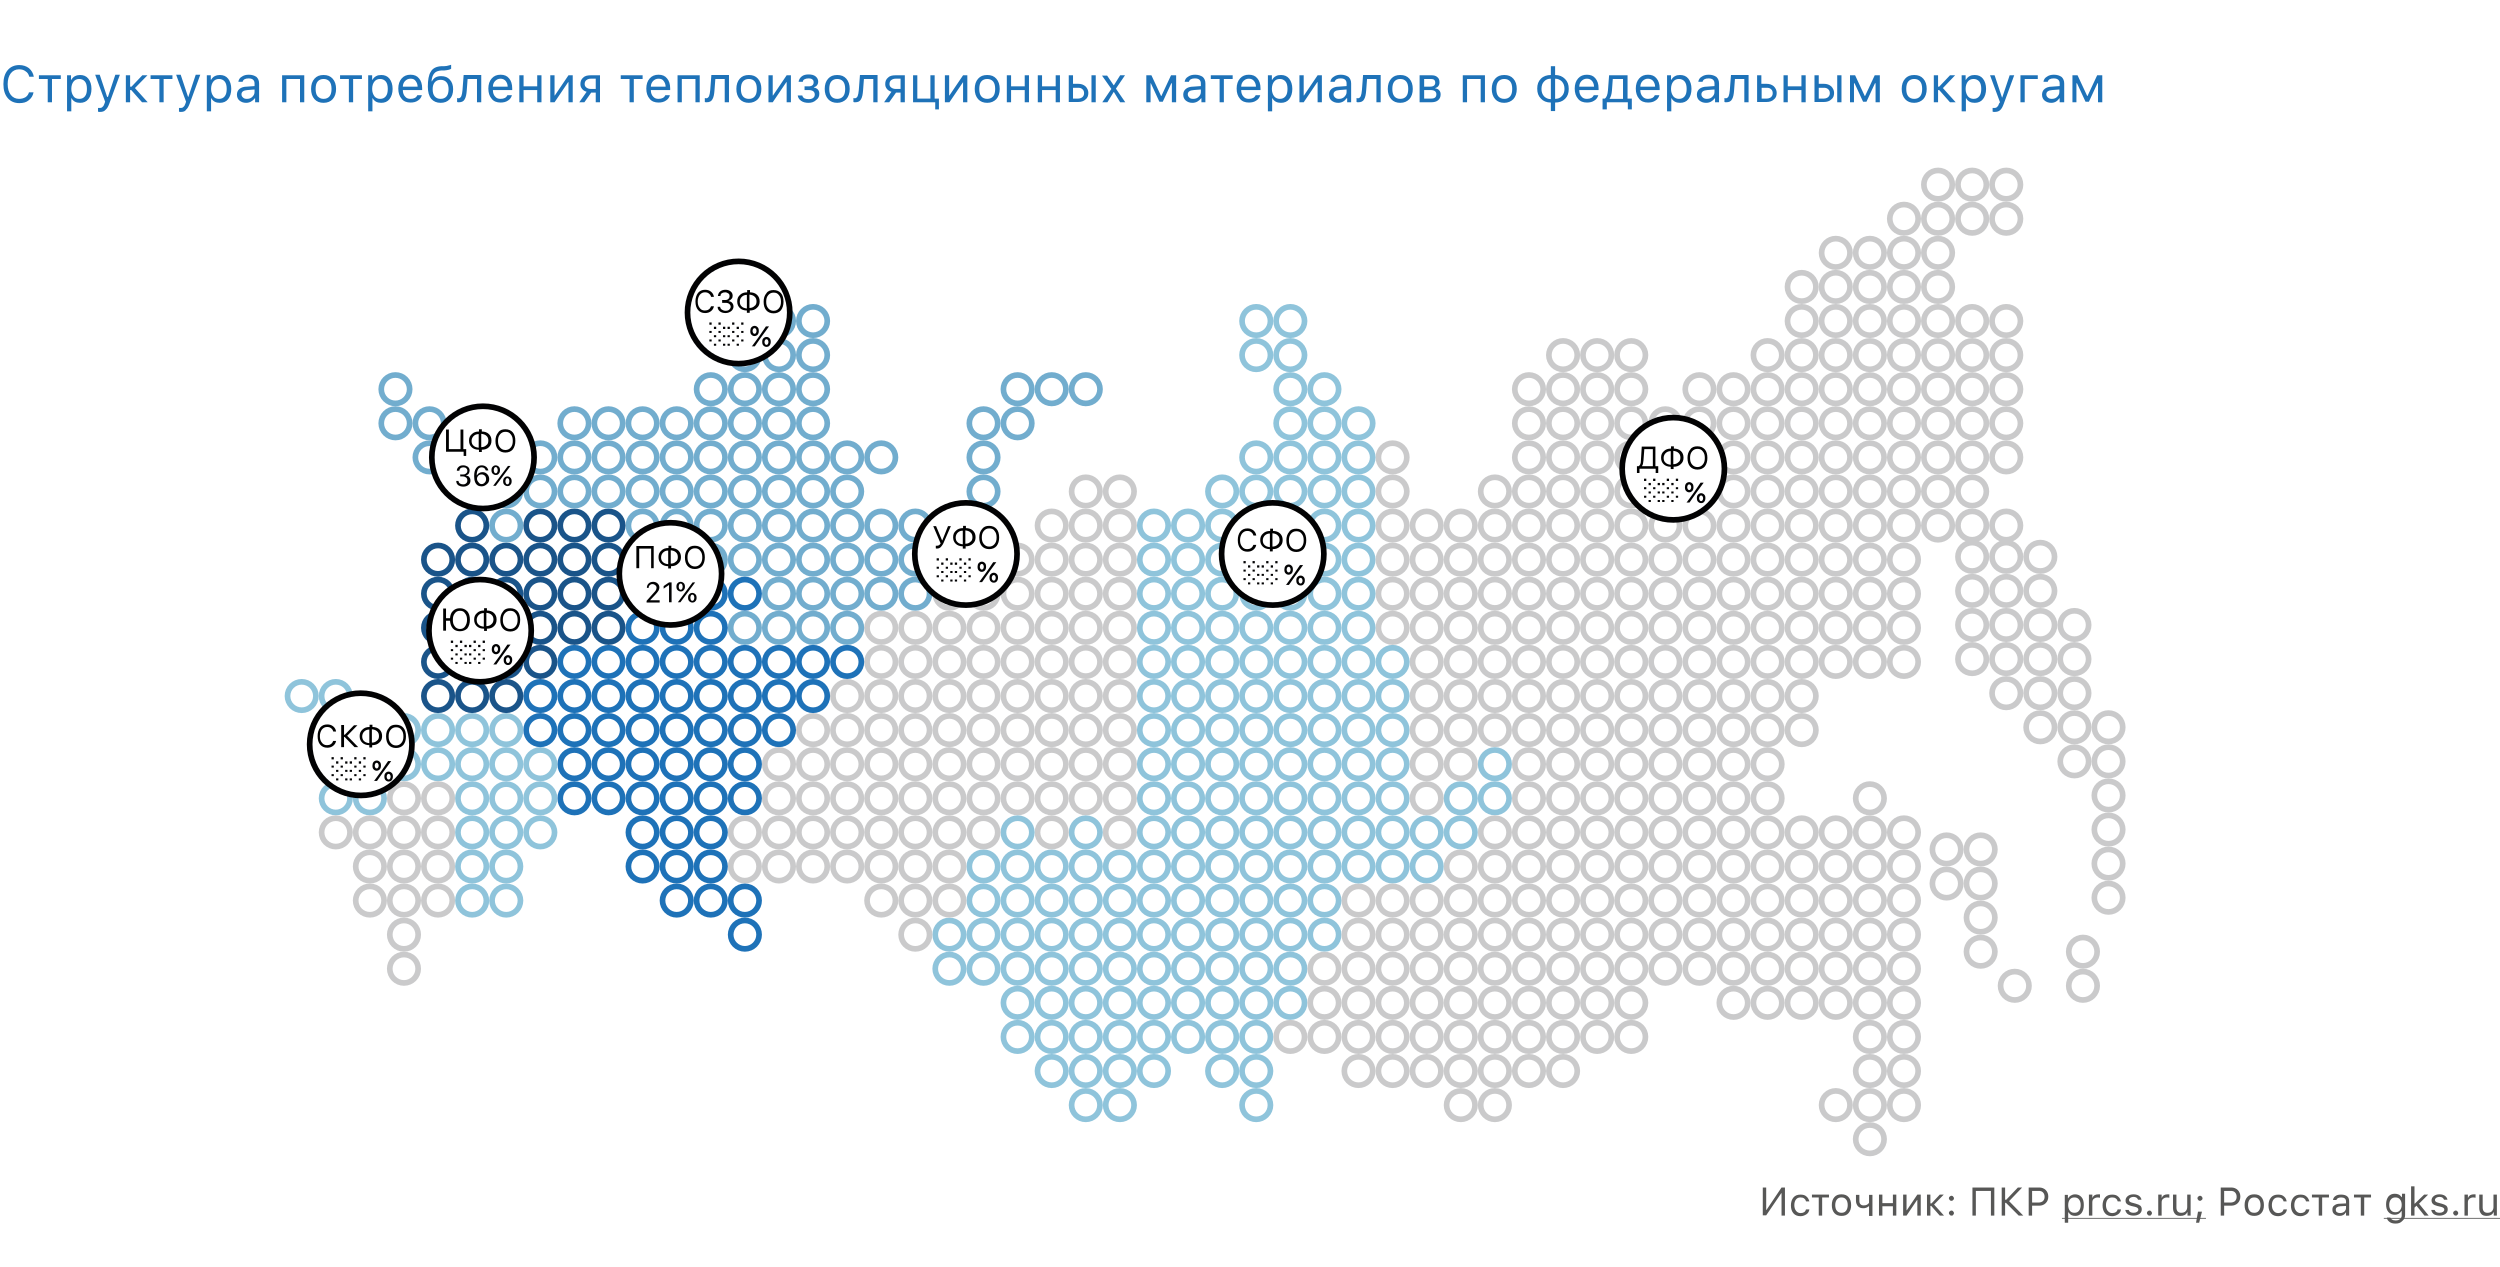 <svg xmlns="http://www.w3.org/2000/svg" xmlns:xlink="http://www.w3.org/1999/xlink" id="Layer_1" x="0" y="0" version="1.1" viewBox="0 0 880 446" xml:space="preserve"><style>.st1{fill:none;stroke:#8fc4db;stroke-width:2}.st2,.st3,.st4,.st5,.st6{fill:none;stroke:#cacacb;stroke-width:2}.st3,.st4,.st5,.st6{stroke:#1e72b8}.st4,.st5,.st6{stroke:#72adce}.st5,.st6{stroke:#1a5489}.st6{fill:#fff;stroke:#020203}.st7{fill:#020203}.st14{fill:#575756}.st15{fill:#1e72b8}</style><path fill="#fff" d="M0 0h880v446H0z"/><circle cx="442.2" cy="185" r="5" class="st1"/><circle cx="430.2" cy="185" r="5" class="st1"/><circle cx="418.2" cy="185" r="5" class="st1"/><circle cx="406.2" cy="185" r="5" class="st1"/><circle cx="394.2" cy="185" r="5" class="st2"/><circle cx="382.2" cy="185" r="5" class="st2"/><circle cx="370.2" cy="185" r="5" class="st2"/><circle cx="442.2" cy="257" r="5" class="st1"/><circle cx="430.2" cy="257" r="5" class="st1"/><circle cx="418.2" cy="257" r="5" class="st1"/><circle cx="406.2" cy="257" r="5" class="st1"/><circle cx="394.2" cy="257" r="5" class="st2"/><circle cx="382.2" cy="257" r="5" class="st2"/><circle cx="370.2" cy="257" r="5" class="st2"/><circle cx="358.2" cy="257" r="5" class="st2"/><circle cx="346.2" cy="257" r="5" class="st2"/><circle cx="334.2" cy="257" r="5" class="st2"/><circle cx="322.2" cy="257" r="5" class="st2"/><circle cx="310.2" cy="257" r="5" class="st2"/><circle cx="298.2" cy="257" r="5" class="st2"/><circle cx="286.2" cy="257" r="5" class="st2"/><circle cx="274.2" cy="257" r="5" class="st3"/><circle cx="262.2" cy="257" r="5" class="st3"/><circle cx="250.2" cy="257" r="5" class="st3"/><circle cx="238.2" cy="257" r="5" class="st3"/><circle cx="226.2" cy="257" r="5" class="st3"/><circle cx="214.2" cy="257" r="5" class="st3"/><circle cx="202.2" cy="257" r="5" class="st3"/><circle cx="442.2" cy="329" r="5" class="st1"/><circle cx="430.2" cy="329" r="5" class="st1"/><circle cx="418.2" cy="329" r="5" class="st1"/><circle cx="406.2" cy="329" r="5" class="st1"/><circle cx="394.2" cy="329" r="5" class="st1"/><circle cx="382.2" cy="329" r="5" class="st1"/><circle cx="370.2" cy="329" r="5" class="st1"/><circle cx="358.2" cy="329" r="5" class="st1"/><circle cx="346.2" cy="329" r="5" class="st1"/><circle cx="334.2" cy="329" r="5" class="st1"/><circle cx="322.2" cy="329" r="5" class="st2"/><circle cx="442.2" cy="161" r="5" class="st1"/><circle cx="442.2" cy="233" r="5" class="st1"/><circle cx="430.2" cy="233" r="5" class="st1"/><circle cx="418.2" cy="233" r="5" class="st1"/><circle cx="406.2" cy="233" r="5" class="st1"/><circle cx="394.2" cy="233" r="5" class="st2"/><circle cx="382.2" cy="233" r="5" class="st2"/><circle cx="370.2" cy="233" r="5" class="st2"/><circle cx="358.2" cy="233" r="5" class="st2"/><circle cx="346.2" cy="233" r="5" class="st2"/><circle cx="334.2" cy="233" r="5" class="st2"/><circle cx="322.2" cy="233" r="5" class="st2"/><circle cx="310.2" cy="233" r="5" class="st2"/><circle cx="298.2" cy="233" r="5" class="st3"/><circle cx="286.2" cy="233" r="5" class="st3"/><circle cx="274.2" cy="233" r="5" class="st3"/><circle cx="262.2" cy="233" r="5" class="st3"/><circle cx="250.2" cy="233" r="5" class="st3"/><circle cx="238.2" cy="233" r="5" class="st3"/><circle cx="226.2" cy="233" r="5" class="st3"/><circle cx="214.2" cy="233" r="5" class="st3"/><circle cx="202.2" cy="233" r="5" class="st3"/><circle cx="442.2" cy="305" r="5" class="st1"/><circle cx="430.2" cy="305" r="5" class="st1"/><circle cx="418.2" cy="305" r="5" class="st1"/><circle cx="406.2" cy="305" r="5" class="st1"/><circle cx="394.2" cy="305" r="5" class="st1"/><circle cx="382.2" cy="305" r="5" class="st1"/><circle cx="370.2" cy="305" r="5" class="st1"/><circle cx="358.2" cy="305" r="5" class="st1"/><circle cx="346.2" cy="305" r="5" class="st1"/><circle cx="334.2" cy="305" r="5" class="st2"/><circle cx="322.2" cy="305" r="5" class="st2"/><circle cx="310.2" cy="305" r="5" class="st2"/><circle cx="298.2" cy="305" r="5" class="st2"/><circle cx="286.2" cy="305" r="5" class="st2"/><circle cx="274.2" cy="305" r="5" class="st2"/><circle cx="262.2" cy="305" r="5" class="st2"/><circle cx="250.2" cy="305" r="5" class="st3"/><circle cx="238.2" cy="305" r="5" class="st3"/><circle cx="226.2" cy="305" r="5" class="st3"/><circle cx="262.2" cy="317" r="5" class="st3"/><circle cx="250.2" cy="317" r="5" class="st3"/><circle cx="238.2" cy="317" r="5" class="st3"/><circle cx="262.2" cy="329" r="5" class="st3"/><circle cx="442.2" cy="197" r="5" class="st1"/><circle cx="430.2" cy="197" r="5" class="st1"/><circle cx="418.2" cy="197" r="5" class="st1"/><circle cx="406.2" cy="197" r="5" class="st1"/><circle cx="394.2" cy="197" r="5" class="st2"/><circle cx="382.2" cy="197" r="5" class="st2"/><circle cx="370.2" cy="197" r="5" class="st2"/><circle cx="358.2" cy="197" r="5" class="st2"/><circle cx="346.2" cy="197" r="5" class="st4"/><circle cx="346.2" cy="161" r="5" class="st4"/><circle cx="358.2" cy="149" r="5" class="st4"/><circle cx="346.2" cy="185" r="5" class="st4"/><circle cx="346.2" cy="149" r="5" class="st4"/><circle cx="358.2" cy="137" r="5" class="st4"/><circle cx="370.2" cy="137" r="5" class="st4"/><circle cx="382.2" cy="137" r="5" class="st4"/><circle cx="334.2" cy="197" r="5" class="st4"/><circle cx="322.2" cy="197" r="5" class="st4"/><circle cx="310.2" cy="197" r="5" class="st4"/><circle cx="298.2" cy="197" r="5" class="st4"/><circle cx="286.2" cy="197" r="5" class="st4"/><circle cx="274.2" cy="197" r="5" class="st4"/><circle cx="262.2" cy="197" r="5" class="st4"/><circle cx="250.2" cy="197" r="5" class="st4"/><circle cx="238.2" cy="197" r="5" class="st4"/><circle cx="226.2" cy="197" r="5" class="st5"/><circle cx="214.2" cy="197" r="5" class="st5"/><circle cx="202.2" cy="197" r="5" class="st5"/><circle cx="286.2" cy="149" r="5" class="st4"/><circle cx="274.2" cy="149" r="5" class="st4"/><circle cx="262.2" cy="149" r="5" class="st4"/><circle cx="250.2" cy="149" r="5" class="st4"/><circle cx="238.2" cy="149" r="5" class="st4"/><circle cx="226.2" cy="149" r="5" class="st4"/><circle cx="214.2" cy="149" r="5" class="st4"/><circle cx="202.2" cy="149" r="5" class="st4"/><circle cx="334.2" cy="185" r="5" class="st4"/><circle cx="322.2" cy="185" r="5" class="st4"/><circle cx="310.2" cy="185" r="5" class="st4"/><circle cx="298.2" cy="185" r="5" class="st4"/><circle cx="286.2" cy="185" r="5" class="st4"/><circle cx="274.2" cy="185" r="5" class="st4"/><circle cx="262.2" cy="185" r="5" class="st4"/><circle cx="250.2" cy="185" r="5" class="st4"/><circle cx="238.2" cy="185" r="5" class="st4"/><circle cx="226.2" cy="185" r="5" class="st4"/><circle cx="214.2" cy="185" r="5" class="st5"/><circle cx="202.2" cy="185" r="5" class="st5"/><circle cx="286.2" cy="137" r="5" class="st4"/><circle cx="274.2" cy="137" r="5" class="st4"/><circle cx="262.2" cy="137" r="5" class="st4"/><circle cx="250.2" cy="137" r="5" class="st4"/><circle cx="442.2" cy="269" r="5" class="st1"/><circle cx="430.2" cy="269" r="5" class="st1"/><circle cx="418.2" cy="269" r="5" class="st1"/><circle cx="406.2" cy="269" r="5" class="st1"/><circle cx="394.2" cy="269" r="5" class="st2"/><circle cx="382.2" cy="269" r="5" class="st2"/><circle cx="370.2" cy="269" r="5" class="st2"/><circle cx="358.2" cy="269" r="5" class="st2"/><circle cx="346.2" cy="269" r="5" class="st2"/><circle cx="334.2" cy="269" r="5" class="st2"/><circle cx="322.2" cy="269" r="5" class="st2"/><circle cx="310.2" cy="269" r="5" class="st2"/><circle cx="298.2" cy="269" r="5" class="st2"/><circle cx="286.2" cy="269" r="5" class="st2"/><circle cx="274.2" cy="269" r="5" class="st2"/><circle cx="262.2" cy="269" r="5" class="st3"/><circle cx="250.2" cy="269" r="5" class="st3"/><circle cx="238.2" cy="269" r="5" class="st3"/><circle cx="226.2" cy="269" r="5" class="st3"/><circle cx="214.2" cy="269" r="5" class="st3"/><circle cx="202.2" cy="269" r="5" class="st3"/><circle cx="442.2" cy="341" r="5" class="st1"/><circle cx="430.2" cy="341" r="5" class="st1"/><circle cx="418.2" cy="341" r="5" class="st1"/><circle cx="406.2" cy="341" r="5" class="st1"/><circle cx="394.2" cy="341" r="5" class="st1"/><circle cx="382.2" cy="341" r="5" class="st1"/><circle cx="370.2" cy="341" r="5" class="st1"/><circle cx="358.2" cy="341" r="5" class="st1"/><circle cx="346.2" cy="341" r="5" class="st1"/><circle cx="334.2" cy="341" r="5" class="st1"/><circle cx="442.2" cy="377" r="5" class="st1"/><circle cx="430.2" cy="377" r="5" class="st1"/><circle cx="406.2" cy="377" r="5" class="st1"/><circle cx="394.2" cy="377" r="5" class="st1"/><circle cx="382.2" cy="377" r="5" class="st1"/><circle cx="370.2" cy="377" r="5" class="st1"/><circle cx="442.2" cy="173" r="5" class="st1"/><circle cx="430.2" cy="173" r="5" class="st1"/><circle cx="394.2" cy="173" r="5" class="st2"/><circle cx="382.2" cy="173" r="5" class="st2"/><circle cx="442.2" cy="245" r="5" class="st1"/><circle cx="430.2" cy="245" r="5" class="st1"/><circle cx="418.2" cy="245" r="5" class="st1"/><circle cx="406.2" cy="245" r="5" class="st1"/><circle cx="394.2" cy="245" r="5" class="st2"/><circle cx="382.2" cy="245" r="5" class="st2"/><circle cx="370.2" cy="245" r="5" class="st2"/><circle cx="358.2" cy="245" r="5" class="st2"/><circle cx="346.2" cy="245" r="5" class="st2"/><circle cx="334.2" cy="245" r="5" class="st2"/><circle cx="322.2" cy="245" r="5" class="st2"/><circle cx="310.2" cy="245" r="5" class="st2"/><circle cx="298.2" cy="245" r="5" class="st2"/><circle cx="286.2" cy="245" r="5" class="st3"/><circle cx="274.2" cy="245" r="5" class="st3"/><circle cx="262.2" cy="245" r="5" class="st3"/><circle cx="250.2" cy="245" r="5" class="st3"/><circle cx="238.2" cy="245" r="5" class="st3"/><circle cx="226.2" cy="245" r="5" class="st3"/><circle cx="214.2" cy="245" r="5" class="st3"/><circle cx="202.2" cy="245" r="5" class="st3"/><circle cx="442.2" cy="317" r="5" class="st1"/><circle cx="430.2" cy="317" r="5" class="st1"/><circle cx="418.2" cy="317" r="5" class="st1"/><circle cx="406.2" cy="317" r="5" class="st1"/><circle cx="394.2" cy="317" r="5" class="st1"/><circle cx="382.2" cy="317" r="5" class="st1"/><circle cx="370.2" cy="317" r="5" class="st1"/><circle cx="358.2" cy="317" r="5" class="st1"/><circle cx="346.2" cy="317" r="5" class="st1"/><circle cx="334.2" cy="317" r="5" class="st2"/><circle cx="322.2" cy="317" r="5" class="st2"/><circle cx="310.2" cy="317" r="5" class="st2"/><circle cx="298.2" cy="173" r="5" class="st4"/><circle cx="286.2" cy="173" r="5" class="st4"/><circle cx="274.2" cy="173" r="5" class="st4"/><circle cx="262.2" cy="173" r="5" class="st4"/><circle cx="250.2" cy="173" r="5" class="st4"/><circle cx="238.2" cy="173" r="5" class="st4"/><circle cx="226.2" cy="173" r="5" class="st4"/><circle cx="214.2" cy="173" r="5" class="st4"/><circle cx="202.2" cy="173" r="5" class="st4"/><circle cx="286.2" cy="125" r="5" class="st4"/><circle cx="274.2" cy="125" r="5" class="st4"/><circle cx="262.2" cy="125" r="5" class="st4"/><circle cx="298.2" cy="161" r="5" class="st4"/><circle cx="286.2" cy="161" r="5" class="st4"/><circle cx="274.2" cy="161" r="5" class="st4"/><circle cx="262.2" cy="161" r="5" class="st4"/><circle cx="250.2" cy="161" r="5" class="st4"/><circle cx="238.2" cy="161" r="5" class="st4"/><circle cx="226.2" cy="161" r="5" class="st4"/><circle cx="214.2" cy="161" r="5" class="st4"/><circle cx="202.2" cy="161" r="5" class="st4"/><circle cx="286.2" cy="113" r="5" class="st4"/><circle cx="274.2" cy="113" r="5" class="st4"/><circle cx="310.2" cy="161" r="5" class="st4"/><circle cx="442.2" cy="209" r="5" class="st1"/><circle cx="430.2" cy="209" r="5" class="st1"/><circle cx="418.2" cy="209" r="5" class="st1"/><circle cx="406.2" cy="209" r="5" class="st1"/><circle cx="394.2" cy="209" r="5" class="st2"/><circle cx="382.2" cy="209" r="5" class="st2"/><circle cx="370.2" cy="209" r="5" class="st2"/><circle cx="358.2" cy="209" r="5" class="st2"/><circle cx="346.2" cy="209" r="5" class="st2"/><circle cx="346.2" cy="173" r="5" class="st4"/><circle cx="334.2" cy="209" r="5" class="st2"/><circle cx="322.2" cy="209" r="5" class="st4"/><circle cx="310.2" cy="209" r="5" class="st4"/><circle cx="298.2" cy="209" r="5" class="st4"/><circle cx="286.2" cy="209" r="5" class="st4"/><circle cx="274.2" cy="209" r="5" class="st4"/><circle cx="262.2" cy="209" r="5" class="st3"/><circle cx="250.2" cy="209" r="5" class="st3"/><circle cx="238.2" cy="209" r="5" class="st5"/><circle cx="226.2" cy="209" r="5" class="st5"/><circle cx="214.2" cy="209" r="5" class="st5"/><circle cx="202.2" cy="209" r="5" class="st5"/><circle cx="442.2" cy="281" r="5" class="st1"/><circle cx="430.2" cy="281" r="5" class="st1"/><circle cx="418.2" cy="281" r="5" class="st1"/><circle cx="406.2" cy="281" r="5" class="st1"/><circle cx="394.2" cy="281" r="5" class="st2"/><circle cx="382.2" cy="281" r="5" class="st2"/><circle cx="370.2" cy="281" r="5" class="st2"/><circle cx="358.2" cy="281" r="5" class="st2"/><circle cx="346.2" cy="281" r="5" class="st2"/><circle cx="334.2" cy="281" r="5" class="st2"/><circle cx="322.2" cy="281" r="5" class="st2"/><circle cx="310.2" cy="281" r="5" class="st2"/><circle cx="298.2" cy="281" r="5" class="st2"/><circle cx="286.2" cy="281" r="5" class="st2"/><circle cx="274.2" cy="281" r="5" class="st2"/><circle cx="262.2" cy="281" r="5" class="st3"/><circle cx="250.2" cy="281" r="5" class="st3"/><circle cx="238.2" cy="281" r="5" class="st3"/><circle cx="226.2" cy="281" r="5" class="st3"/><circle cx="214.2" cy="281" r="5" class="st3"/><circle cx="202.2" cy="281" r="5" class="st3"/><circle cx="442.2" cy="353" r="5" class="st1"/><circle cx="430.2" cy="353" r="5" class="st1"/><circle cx="418.2" cy="353" r="5" class="st1"/><circle cx="406.2" cy="353" r="5" class="st1"/><circle cx="394.2" cy="353" r="5" class="st1"/><circle cx="382.2" cy="353" r="5" class="st1"/><circle cx="370.2" cy="353" r="5" class="st1"/><circle cx="358.2" cy="353" r="5" class="st1"/><circle cx="442.2" cy="389" r="5" class="st1"/><circle cx="394.2" cy="389" r="5" class="st1"/><circle cx="382.2" cy="389" r="5" class="st1"/><circle cx="442.2" cy="221" r="5" class="st1"/><circle cx="430.2" cy="221" r="5" class="st1"/><circle cx="418.2" cy="221" r="5" class="st1"/><circle cx="406.2" cy="221" r="5" class="st1"/><circle cx="394.2" cy="221" r="5" class="st2"/><circle cx="382.2" cy="221" r="5" class="st2"/><circle cx="370.2" cy="221" r="5" class="st2"/><circle cx="358.2" cy="221" r="5" class="st2"/><circle cx="346.2" cy="221" r="5" class="st2"/><circle cx="334.2" cy="221" r="5" class="st2"/><circle cx="322.2" cy="221" r="5" class="st2"/><circle cx="310.2" cy="221" r="5" class="st2"/><circle cx="298.2" cy="221" r="5" class="st4"/><circle cx="286.2" cy="221" r="5" class="st4"/><circle cx="274.2" cy="221" r="5" class="st4"/><circle cx="262.2" cy="221" r="5" class="st4"/><circle cx="250.2" cy="221" r="5" class="st3"/><circle cx="238.2" cy="221" r="5" class="st3"/><circle cx="226.2" cy="221" r="5" class="st3"/><circle cx="214.2" cy="221" r="5" class="st5"/><circle cx="202.2" cy="221" r="5" class="st5"/><circle cx="190.2" cy="269" r="5" class="st1"/><circle cx="190.2" cy="245" r="5" class="st3"/><circle cx="190.2" cy="209" r="5" class="st5"/><circle cx="190.2" cy="161" r="5" class="st4"/><circle cx="190.2" cy="197" r="5" class="st5"/><circle cx="190.2" cy="281" r="5" class="st1"/><circle cx="190.2" cy="257" r="5" class="st3"/><circle cx="190.2" cy="185" r="5" class="st5"/><circle cx="190.2" cy="173" r="5" class="st4"/><circle cx="190.2" cy="221" r="5" class="st5"/><circle cx="190.2" cy="293" r="5" class="st1"/><circle cx="190.2" cy="233" r="5" class="st5"/><circle cx="178.2" cy="269" r="5" class="st1"/><circle cx="178.2" cy="245" r="5" class="st5"/><circle cx="178.2" cy="209" r="5" class="st5"/><circle cx="178.2" cy="161" r="5" class="st4"/><circle cx="178.2" cy="197" r="5" class="st5"/><circle cx="178.2" cy="281" r="5" class="st1"/><circle cx="178.2" cy="305" r="5" class="st1"/><circle cx="178.2" cy="257" r="5" class="st1"/><circle cx="178.2" cy="185" r="5" class="st4"/><circle cx="178.2" cy="173" r="5" class="st4"/><circle cx="178.2" cy="221" r="5" class="st5"/><circle cx="178.2" cy="293" r="5" class="st1"/><circle cx="178.2" cy="317" r="5" class="st1"/><circle cx="178.2" cy="233" r="5" class="st5"/><circle cx="166.2" cy="269" r="5" class="st1"/><circle cx="154.2" cy="269" r="5" class="st1"/><circle cx="142.2" cy="269" r="5" class="st1"/><circle cx="130.2" cy="269" r="5" class="st1"/><circle cx="118.2" cy="245" r="5" class="st1"/><circle cx="106.2" cy="245" r="5" class="st1"/><circle cx="166.2" cy="245" r="5" class="st5"/><circle cx="154.2" cy="245" r="5" class="st5"/><circle cx="166.2" cy="209" r="5" class="st5"/><circle cx="154.2" cy="209" r="5" class="st5"/><circle cx="166.2" cy="197" r="5" class="st5"/><circle cx="154.2" cy="197" r="5" class="st5"/><circle cx="151.2" cy="161" r="5" class="st4"/><circle cx="151.2" cy="149" r="5" class="st4"/><circle cx="139.2" cy="149" r="5" class="st4"/><circle cx="139.2" cy="137" r="5" class="st4"/><circle cx="166.2" cy="281" r="5" class="st1"/><circle cx="154.2" cy="281" r="5" class="st2"/><circle cx="142.2" cy="281" r="5" class="st2"/><circle cx="130.2" cy="281" r="5" class="st1"/><circle cx="118.2" cy="257" r="5" class="st1"/><circle cx="166.2" cy="305" r="5" class="st1"/><circle cx="154.2" cy="305" r="5" class="st2"/><circle cx="142.2" cy="305" r="5" class="st2"/><circle cx="130.2" cy="305" r="5" class="st2"/><circle cx="118.2" cy="281" r="5" class="st1"/><circle cx="142.2" cy="329" r="5" class="st2"/><circle cx="166.2" cy="257" r="5" class="st1"/><circle cx="154.2" cy="257" r="5" class="st1"/><circle cx="142.2" cy="257" r="5" class="st1"/><circle cx="130.2" cy="257" r="5" class="st1"/><circle cx="166.2" cy="185" r="5" class="st5"/><circle cx="166.2" cy="221" r="5" class="st5"/><circle cx="154.2" cy="221" r="5" class="st5"/><circle cx="166.2" cy="293" r="5" class="st1"/><circle cx="154.2" cy="293" r="5" class="st2"/><circle cx="142.2" cy="293" r="5" class="st2"/><circle cx="130.2" cy="293" r="5" class="st2"/><circle cx="118.2" cy="269" r="5" class="st1"/><circle cx="166.2" cy="317" r="5" class="st1"/><circle cx="154.2" cy="317" r="5" class="st2"/><circle cx="142.2" cy="317" r="5" class="st2"/><circle cx="130.2" cy="317" r="5" class="st2"/><circle cx="118.2" cy="293" r="5" class="st2"/><circle cx="142.2" cy="341" r="5" class="st2"/><circle cx="166.2" cy="233" r="5" class="st5"/><circle cx="154.2" cy="233" r="5" class="st5"/><circle cx="442.2" cy="293" r="5" class="st1"/><circle cx="430.2" cy="293" r="5" class="st1"/><circle cx="418.2" cy="293" r="5" class="st1"/><circle cx="406.2" cy="293" r="5" class="st1"/><circle cx="394.2" cy="293" r="5" class="st2"/><circle cx="382.2" cy="293" r="5" class="st1"/><circle cx="370.2" cy="293" r="5" class="st2"/><circle cx="358.2" cy="293" r="5" class="st1"/><circle cx="346.2" cy="293" r="5" class="st2"/><circle cx="334.2" cy="293" r="5" class="st2"/><circle cx="322.2" cy="293" r="5" class="st2"/><circle cx="310.2" cy="293" r="5" class="st2"/><circle cx="298.2" cy="293" r="5" class="st2"/><circle cx="286.2" cy="293" r="5" class="st2"/><circle cx="274.2" cy="293" r="5" class="st2"/><circle cx="262.2" cy="293" r="5" class="st2"/><circle cx="250.2" cy="293" r="5" class="st3"/><circle cx="238.2" cy="293" r="5" class="st3"/><circle cx="226.2" cy="293" r="5" class="st3"/><circle cx="442.2" cy="365" r="5" class="st1"/><circle cx="430.2" cy="365" r="5" class="st1"/><circle cx="418.2" cy="365" r="5" class="st1"/><circle cx="406.2" cy="365" r="5" class="st1"/><circle cx="394.2" cy="365" r="5" class="st1"/><circle cx="382.2" cy="365" r="5" class="st1"/><circle cx="370.2" cy="365" r="5" class="st1"/><circle cx="358.2" cy="365" r="5" class="st1"/><circle cx="454.2" cy="185" r="5" class="st1"/><circle cx="466.2" cy="185" r="5" class="st1"/><circle cx="478.2" cy="197" r="5" class="st1"/><circle cx="526.2" cy="197" r="5" class="st2"/><circle cx="574.2" cy="197" r="5" class="st2"/><circle cx="574.2" cy="149" r="5" class="st2"/><circle cx="490.2" cy="209" r="5" class="st2"/><circle cx="538.2" cy="209" r="5" class="st2"/><circle cx="538.2" cy="161" r="5" class="st2"/><circle cx="586.2" cy="209" r="5" class="st2"/><circle cx="586.2" cy="161" r="5" class="st2"/><circle cx="502.2" cy="233" r="5" class="st2"/><circle cx="550.2" cy="233" r="5" class="st2"/><circle cx="598.2" cy="233" r="5" class="st2"/><circle cx="514.2" cy="233" r="5" class="st2"/><circle cx="562.2" cy="233" r="5" class="st2"/><circle cx="610.2" cy="233" r="5" class="st2"/><circle cx="622.2" cy="233" r="5" class="st2"/><circle cx="634.2" cy="209" r="5" class="st2"/><circle cx="658.2" cy="209" r="5" class="st2"/><circle cx="454.2" cy="125" r="5" class="st1"/><circle cx="442.2" cy="125" r="5" class="st1"/><circle cx="454.2" cy="257" r="5" class="st1"/><circle cx="466.2" cy="257" r="5" class="st1"/><circle cx="478.2" cy="269" r="5" class="st1"/><circle cx="526.2" cy="269" r="5" class="st1"/><circle cx="574.2" cy="269" r="5" class="st2"/><circle cx="490.2" cy="281" r="5" class="st1"/><circle cx="538.2" cy="281" r="5" class="st2"/><circle cx="586.2" cy="281" r="5" class="st2"/><circle cx="502.2" cy="305" r="5" class="st1"/><circle cx="550.2" cy="305" r="5" class="st2"/><circle cx="598.2" cy="305" r="5" class="st2"/><circle cx="514.2" cy="305" r="5" class="st2"/><circle cx="562.2" cy="305" r="5" class="st2"/><circle cx="610.2" cy="305" r="5" class="st2"/><circle cx="622.2" cy="305" r="5" class="st2"/><circle cx="634.2" cy="317" r="5" class="st2"/><circle cx="646.2" cy="317" r="5" class="st2"/><circle cx="658.2" cy="317" r="5" class="st2"/><circle cx="670.2" cy="317" r="5" class="st2"/><circle cx="658.2" cy="377" r="5" class="st2"/><circle cx="670.2" cy="377" r="5" class="st2"/><circle cx="697.2" cy="323" r="5" class="st2"/><circle cx="454.2" cy="329" r="5" class="st1"/><circle cx="466.2" cy="329" r="5" class="st1"/><circle cx="478.2" cy="341" r="5" class="st2"/><circle cx="526.2" cy="341" r="5" class="st2"/><circle cx="574.2" cy="341" r="5" class="st2"/><circle cx="490.2" cy="353" r="5" class="st2"/><circle cx="538.2" cy="353" r="5" class="st2"/><circle cx="502.2" cy="377" r="5" class="st2"/><circle cx="550.2" cy="377" r="5" class="st2"/><circle cx="514.2" cy="377" r="5" class="st2"/><circle cx="514.2" cy="389" r="5" class="st2"/><circle cx="526.2" cy="389" r="5" class="st2"/><circle cx="454.2" cy="161" r="5" class="st1"/><circle cx="466.2" cy="161" r="5" class="st1"/><circle cx="478.2" cy="173" r="5" class="st1"/><circle cx="490.2" cy="185" r="5" class="st2"/><circle cx="538.2" cy="185" r="5" class="st2"/><circle cx="538.2" cy="137" r="5" class="st2"/><circle cx="586.2" cy="185" r="5" class="st2"/><circle cx="526.2" cy="173" r="5" class="st2"/><circle cx="502.2" cy="209" r="5" class="st2"/><circle cx="550.2" cy="209" r="5" class="st2"/><circle cx="550.2" cy="161" r="5" class="st2"/><circle cx="598.2" cy="209" r="5" class="st2"/><circle cx="598.2" cy="161" r="5" class="st2"/><circle cx="514.2" cy="209" r="5" class="st2"/><circle cx="562.2" cy="209" r="5" class="st2"/><circle cx="562.2" cy="161" r="5" class="st2"/><circle cx="610.2" cy="209" r="5" class="st2"/><circle cx="622.2" cy="209" r="5" class="st2"/><circle cx="634.2" cy="185" r="5" class="st2"/><circle cx="658.2" cy="185" r="5" class="st2"/><circle cx="610.2" cy="161" r="5" class="st2"/><circle cx="622.2" cy="161" r="5" class="st2"/><circle cx="634.2" cy="137" r="5" class="st2"/><circle cx="658.2" cy="137" r="5" class="st2"/><circle cx="454.2" cy="233" r="5" class="st1"/><circle cx="466.2" cy="233" r="5" class="st1"/><circle cx="478.2" cy="245" r="5" class="st1"/><circle cx="526.2" cy="245" r="5" class="st2"/><circle cx="574.2" cy="245" r="5" class="st2"/><circle cx="490.2" cy="257" r="5" class="st1"/><circle cx="538.2" cy="257" r="5" class="st2"/><circle cx="586.2" cy="257" r="5" class="st2"/><circle cx="502.2" cy="281" r="5" class="st2"/><circle cx="550.2" cy="281" r="5" class="st2"/><circle cx="598.2" cy="281" r="5" class="st2"/><circle cx="514.2" cy="281" r="5" class="st1"/><circle cx="562.2" cy="281" r="5" class="st2"/><circle cx="610.2" cy="281" r="5" class="st2"/><circle cx="622.2" cy="281" r="5" class="st2"/><circle cx="634.2" cy="293" r="5" class="st2"/><circle cx="646.2" cy="293" r="5" class="st2"/><circle cx="658.2" cy="293" r="5" class="st2"/><circle cx="670.2" cy="293" r="5" class="st2"/><circle cx="658.2" cy="281" r="5" class="st2"/><circle cx="454.2" cy="305" r="5" class="st1"/><circle cx="466.2" cy="305" r="5" class="st1"/><circle cx="478.2" cy="317" r="5" class="st2"/><circle cx="526.2" cy="317" r="5" class="st2"/><circle cx="574.2" cy="317" r="5" class="st2"/><circle cx="490.2" cy="329" r="5" class="st2"/><circle cx="538.2" cy="329" r="5" class="st2"/><circle cx="586.2" cy="329" r="5" class="st2"/><circle cx="502.2" cy="353" r="5" class="st2"/><circle cx="550.2" cy="353" r="5" class="st2"/><circle cx="514.2" cy="353" r="5" class="st2"/><circle cx="562.2" cy="353" r="5" class="st2"/><circle cx="610.2" cy="353" r="5" class="st2"/><circle cx="622.2" cy="353" r="5" class="st2"/><circle cx="454.2" cy="197" r="5" class="st1"/><circle cx="466.2" cy="197" r="5" class="st1"/><circle cx="478.2" cy="209" r="5" class="st1"/><circle cx="526.2" cy="209" r="5" class="st2"/><circle cx="574.2" cy="209" r="5" class="st2"/><circle cx="574.2" cy="161" r="5" class="st2"/><circle cx="490.2" cy="221" r="5" class="st2"/><circle cx="538.2" cy="221" r="5" class="st2"/><circle cx="538.2" cy="173" r="5" class="st2"/><circle cx="586.2" cy="221" r="5" class="st2"/><circle cx="586.2" cy="173" r="5" class="st2"/><circle cx="502.2" cy="245" r="5" class="st2"/><circle cx="550.2" cy="245" r="5" class="st2"/><circle cx="598.2" cy="245" r="5" class="st2"/><circle cx="514.2" cy="245" r="5" class="st2"/><circle cx="562.2" cy="245" r="5" class="st2"/><circle cx="610.2" cy="245" r="5" class="st2"/><circle cx="622.2" cy="245" r="5" class="st2"/><circle cx="634.2" cy="221" r="5" class="st2"/><circle cx="658.2" cy="221" r="5" class="st2"/><circle cx="658.2" cy="233" r="5" class="st2"/><circle cx="454.2" cy="137" r="5" class="st1"/><circle cx="466.2" cy="137" r="5" class="st1"/><circle cx="478.2" cy="149" r="5" class="st1"/><circle cx="490.2" cy="161" r="5" class="st2"/><circle cx="502.2" cy="185" r="5" class="st2"/><circle cx="550.2" cy="185" r="5" class="st2"/><circle cx="550.2" cy="137" r="5" class="st2"/><circle cx="550.2" cy="125" r="5" class="st2"/><circle cx="598.2" cy="185" r="5" class="st2"/><circle cx="598.2" cy="137" r="5" class="st2"/><circle cx="514.2" cy="185" r="5" class="st2"/><circle cx="562.2" cy="185" r="5" class="st2"/><circle cx="562.2" cy="137" r="5" class="st2"/><circle cx="562.2" cy="125" r="5" class="st2"/><circle cx="610.2" cy="185" r="5" class="st2"/><circle cx="622.2" cy="185" r="5" class="st2"/><circle cx="634.2" cy="161" r="5" class="st2"/><circle cx="658.2" cy="161" r="5" class="st2"/><circle cx="610.2" cy="137" r="5" class="st2"/><circle cx="622.2" cy="137" r="5" class="st2"/><circle cx="634.2" cy="113" r="5" class="st2"/><circle cx="658.2" cy="113" r="5" class="st2"/><circle cx="622.2" cy="125" r="5" class="st2"/><circle cx="634.2" cy="101" r="5" class="st2"/><circle cx="658.2" cy="101" r="5" class="st2"/><circle cx="454.2" cy="269" r="5" class="st1"/><circle cx="466.2" cy="269" r="5" class="st1"/><circle cx="478.2" cy="281" r="5" class="st1"/><circle cx="526.2" cy="281" r="5" class="st1"/><circle cx="574.2" cy="281" r="5" class="st2"/><circle cx="490.2" cy="293" r="5" class="st1"/><circle cx="538.2" cy="293" r="5" class="st2"/><circle cx="586.2" cy="293" r="5" class="st2"/><circle cx="502.2" cy="317" r="5" class="st2"/><circle cx="550.2" cy="317" r="5" class="st2"/><circle cx="598.2" cy="317" r="5" class="st2"/><circle cx="514.2" cy="317" r="5" class="st2"/><circle cx="562.2" cy="317" r="5" class="st2"/><circle cx="610.2" cy="317" r="5" class="st2"/><circle cx="622.2" cy="317" r="5" class="st2"/><circle cx="634.2" cy="329" r="5" class="st2"/><circle cx="646.2" cy="329" r="5" class="st2"/><circle cx="658.2" cy="329" r="5" class="st2"/><circle cx="670.2" cy="329" r="5" class="st2"/><circle cx="658.2" cy="389" r="5" class="st2"/><circle cx="670.2" cy="389" r="5" class="st2"/><circle cx="697.2" cy="335" r="5" class="st2"/><circle cx="454.2" cy="341" r="5" class="st1"/><circle cx="466.2" cy="341" r="5" class="st2"/><circle cx="478.2" cy="353" r="5" class="st2"/><circle cx="526.2" cy="353" r="5" class="st2"/><circle cx="574.2" cy="353" r="5" class="st2"/><circle cx="490.2" cy="365" r="5" class="st2"/><circle cx="538.2" cy="365" r="5" class="st2"/><circle cx="454.2" cy="173" r="5" class="st1"/><circle cx="466.2" cy="173" r="5" class="st1"/><circle cx="478.2" cy="185" r="5" class="st1"/><circle cx="526.2" cy="185" r="5" class="st2"/><circle cx="574.2" cy="185" r="5" class="st2"/><circle cx="574.2" cy="137" r="5" class="st2"/><circle cx="574.2" cy="125" r="5" class="st2"/><circle cx="490.2" cy="197" r="5" class="st2"/><circle cx="538.2" cy="197" r="5" class="st2"/><circle cx="538.2" cy="149" r="5" class="st2"/><circle cx="586.2" cy="197" r="5" class="st2"/><circle cx="586.2" cy="149" r="5" class="st2"/><circle cx="502.2" cy="221" r="5" class="st2"/><circle cx="550.2" cy="221" r="5" class="st2"/><circle cx="550.2" cy="173" r="5" class="st2"/><circle cx="598.2" cy="221" r="5" class="st2"/><circle cx="598.2" cy="173" r="5" class="st2"/><circle cx="514.2" cy="221" r="5" class="st2"/><circle cx="562.2" cy="221" r="5" class="st2"/><circle cx="562.2" cy="173" r="5" class="st2"/><circle cx="610.2" cy="221" r="5" class="st2"/><circle cx="622.2" cy="221" r="5" class="st2"/><circle cx="634.2" cy="197" r="5" class="st2"/><circle cx="658.2" cy="197" r="5" class="st2"/><circle cx="610.2" cy="173" r="5" class="st2"/><circle cx="622.2" cy="173" r="5" class="st2"/><circle cx="634.2" cy="149" r="5" class="st2"/><circle cx="658.2" cy="149" r="5" class="st2"/><circle cx="454.2" cy="113" r="5" class="st1"/><circle cx="442.2" cy="113" r="5" class="st1"/><circle cx="454.2" cy="245" r="5" class="st1"/><circle cx="466.2" cy="245" r="5" class="st1"/><circle cx="478.2" cy="257" r="5" class="st1"/><circle cx="526.2" cy="257" r="5" class="st2"/><circle cx="574.2" cy="257" r="5" class="st2"/><circle cx="490.2" cy="269" r="5" class="st1"/><circle cx="538.2" cy="269" r="5" class="st2"/><circle cx="586.2" cy="269" r="5" class="st2"/><circle cx="502.2" cy="293" r="5" class="st1"/><circle cx="550.2" cy="293" r="5" class="st2"/><circle cx="598.2" cy="293" r="5" class="st2"/><circle cx="514.2" cy="293" r="5" class="st1"/><circle cx="562.2" cy="293" r="5" class="st2"/><circle cx="610.2" cy="293" r="5" class="st2"/><circle cx="622.2" cy="293" r="5" class="st2"/><circle cx="634.2" cy="305" r="5" class="st2"/><circle cx="646.2" cy="305" r="5" class="st2"/><circle cx="658.2" cy="305" r="5" class="st2"/><circle cx="670.2" cy="305" r="5" class="st2"/><circle cx="658.2" cy="365" r="5" class="st2"/><circle cx="670.2" cy="365" r="5" class="st2"/><circle cx="697.2" cy="311" r="5" class="st2"/><circle cx="454.2" cy="317" r="5" class="st1"/><circle cx="466.2" cy="317" r="5" class="st1"/><circle cx="478.2" cy="329" r="5" class="st2"/><circle cx="526.2" cy="329" r="5" class="st2"/><circle cx="574.2" cy="329" r="5" class="st2"/><circle cx="490.2" cy="341" r="5" class="st2"/><circle cx="538.2" cy="341" r="5" class="st2"/><circle cx="586.2" cy="341" r="5" class="st2"/><circle cx="502.2" cy="365" r="5" class="st2"/><circle cx="550.2" cy="365" r="5" class="st2"/><circle cx="514.2" cy="365" r="5" class="st2"/><circle cx="562.2" cy="365" r="5" class="st2"/><circle cx="454.2" cy="209" r="5" class="st1"/><circle cx="466.2" cy="209" r="5" class="st1"/><circle cx="478.2" cy="221" r="5" class="st1"/><circle cx="526.2" cy="221" r="5" class="st2"/><circle cx="574.2" cy="221" r="5" class="st2"/><circle cx="574.2" cy="173" r="5" class="st2"/><circle cx="490.2" cy="233" r="5" class="st1"/><circle cx="538.2" cy="233" r="5" class="st2"/><circle cx="586.2" cy="233" r="5" class="st2"/><circle cx="502.2" cy="257" r="5" class="st2"/><circle cx="550.2" cy="257" r="5" class="st2"/><circle cx="598.2" cy="257" r="5" class="st2"/><circle cx="514.2" cy="257" r="5" class="st2"/><circle cx="562.2" cy="257" r="5" class="st2"/><circle cx="610.2" cy="257" r="5" class="st2"/><circle cx="622.2" cy="257" r="5" class="st2"/><circle cx="634.2" cy="233" r="5" class="st2"/><circle cx="670.2" cy="77" r="5" class="st2"/><circle cx="682.2" cy="77" r="5" class="st2"/><circle cx="694.2" cy="77" r="5" class="st2"/><circle cx="706.2" cy="77" r="5" class="st2"/><circle cx="634.2" cy="245" r="5" class="st2"/><circle cx="634.2" cy="257" r="5" class="st2"/><circle cx="658.2" cy="89" r="5" class="st2"/><circle cx="454.2" cy="149" r="5" class="st1"/><circle cx="466.2" cy="149" r="5" class="st1"/><circle cx="478.2" cy="161" r="5" class="st1"/><circle cx="490.2" cy="173" r="5" class="st2"/><circle cx="502.2" cy="197" r="5" class="st2"/><circle cx="550.2" cy="197" r="5" class="st2"/><circle cx="550.2" cy="149" r="5" class="st2"/><circle cx="598.2" cy="197" r="5" class="st2"/><circle cx="598.2" cy="149" r="5" class="st2"/><circle cx="514.2" cy="197" r="5" class="st2"/><circle cx="562.2" cy="197" r="5" class="st2"/><circle cx="562.2" cy="149" r="5" class="st2"/><circle cx="610.2" cy="197" r="5" class="st2"/><circle cx="622.2" cy="197" r="5" class="st2"/><circle cx="634.2" cy="173" r="5" class="st2"/><circle cx="658.2" cy="173" r="5" class="st2"/><circle cx="610.2" cy="149" r="5" class="st2"/><circle cx="622.2" cy="149" r="5" class="st2"/><circle cx="634.2" cy="125" r="5" class="st2"/><circle cx="658.2" cy="125" r="5" class="st2"/><circle cx="646.2" cy="197" r="5" class="st2"/><circle cx="670.2" cy="197" r="5" class="st2"/><circle cx="646.2" cy="173" r="5" class="st2"/><circle cx="670.2" cy="173" r="5" class="st2"/><circle cx="682.2" cy="173" r="5" class="st2"/><circle cx="682.2" cy="185" r="5" class="st2"/><circle cx="694.2" cy="173" r="5" class="st2"/><circle cx="694.2" cy="220" r="5" class="st2"/><circle cx="694.2" cy="232" r="5" class="st2"/><circle cx="706.2" cy="220" r="5" class="st2"/><circle cx="718.2" cy="220" r="5" class="st2"/><circle cx="706.2" cy="232" r="5" class="st2"/><circle cx="706.2" cy="244" r="5" class="st2"/><circle cx="718.2" cy="232" r="5" class="st2"/><circle cx="694.2" cy="185" r="5" class="st2"/><circle cx="706.2" cy="185" r="5" class="st2"/><circle cx="718.2" cy="244" r="5" class="st2"/><circle cx="646.2" cy="125" r="5" class="st2"/><circle cx="670.2" cy="125" r="5" class="st2"/><circle cx="682.2" cy="125" r="5" class="st2"/><circle cx="694.2" cy="125" r="5" class="st2"/><circle cx="706.2" cy="125" r="5" class="st2"/><circle cx="646.2" cy="209" r="5" class="st2"/><circle cx="670.2" cy="209" r="5" class="st2"/><circle cx="646.2" cy="149" r="5" class="st2"/><circle cx="670.2" cy="149" r="5" class="st2"/><circle cx="682.2" cy="149" r="5" class="st2"/><circle cx="694.2" cy="149" r="5" class="st2"/><circle cx="694.2" cy="196" r="5" class="st2"/><circle cx="706.2" cy="196" r="5" class="st2"/><circle cx="718.2" cy="196" r="5" class="st2"/><circle cx="706.2" cy="149" r="5" class="st2"/><circle cx="646.2" cy="101" r="5" class="st2"/><circle cx="670.2" cy="101" r="5" class="st2"/><circle cx="682.2" cy="101" r="5" class="st2"/><circle cx="646.2" cy="89" r="5" class="st2"/><circle cx="670.2" cy="89" r="5" class="st2"/><circle cx="682.2" cy="89" r="5" class="st2"/><circle cx="646.2" cy="185" r="5" class="st2"/><circle cx="670.2" cy="185" r="5" class="st2"/><circle cx="682.2" cy="65" r="5" class="st2"/><circle cx="694.2" cy="65" r="5" class="st2"/><circle cx="706.2" cy="65" r="5" class="st2"/><circle cx="646.2" cy="137" r="5" class="st2"/><circle cx="670.2" cy="137" r="5" class="st2"/><circle cx="682.2" cy="137" r="5" class="st2"/><circle cx="694.2" cy="137" r="5" class="st2"/><circle cx="706.2" cy="137" r="5" class="st2"/><circle cx="646.2" cy="221" r="5" class="st2"/><circle cx="646.2" cy="233" r="5" class="st2"/><circle cx="670.2" cy="221" r="5" class="st2"/><circle cx="670.2" cy="233" r="5" class="st2"/><circle cx="646.2" cy="161" r="5" class="st2"/><circle cx="670.2" cy="161" r="5" class="st2"/><circle cx="682.2" cy="161" r="5" class="st2"/><circle cx="694.2" cy="161" r="5" class="st2"/><circle cx="694.2" cy="208" r="5" class="st2"/><circle cx="706.2" cy="208" r="5" class="st2"/><circle cx="718.2" cy="208" r="5" class="st2"/><circle cx="730.2" cy="232" r="5" class="st2"/><circle cx="730.2" cy="244" r="5" class="st2"/><circle cx="730.2" cy="256" r="5" class="st2"/><circle cx="718.2" cy="256" r="5" class="st2"/><circle cx="730.2" cy="268" r="5" class="st2"/><circle cx="730.2" cy="220" r="5" class="st2"/><circle cx="742.2" cy="268" r="5" class="st2"/><circle cx="742.2" cy="280" r="5" class="st2"/><circle cx="742.2" cy="304" r="5" class="st2"/><circle cx="733.2" cy="335" r="5" class="st2"/><circle cx="685.2" cy="299" r="5" class="st2"/><circle cx="742.2" cy="292" r="5" class="st2"/><circle cx="742.2" cy="316" r="5" class="st2"/><circle cx="733.2" cy="347" r="5" class="st2"/><circle cx="685.2" cy="311" r="5" class="st2"/><circle cx="709.2" cy="347" r="5" class="st2"/><circle cx="742.2" cy="256" r="5" class="st2"/><circle cx="706.2" cy="161" r="5" class="st2"/><circle cx="646.2" cy="113" r="5" class="st2"/><circle cx="670.2" cy="113" r="5" class="st2"/><circle cx="682.2" cy="113" r="5" class="st2"/><circle cx="694.2" cy="113" r="5" class="st2"/><circle cx="706.2" cy="113" r="5" class="st2"/><circle cx="454.2" cy="281" r="5" class="st1"/><circle cx="466.2" cy="281" r="5" class="st1"/><circle cx="478.2" cy="293" r="5" class="st1"/><circle cx="526.2" cy="293" r="5" class="st2"/><circle cx="574.2" cy="293" r="5" class="st2"/><circle cx="490.2" cy="305" r="5" class="st1"/><circle cx="538.2" cy="305" r="5" class="st2"/><circle cx="586.2" cy="305" r="5" class="st2"/><circle cx="502.2" cy="329" r="5" class="st2"/><circle cx="550.2" cy="329" r="5" class="st2"/><circle cx="598.2" cy="329" r="5" class="st2"/><circle cx="514.2" cy="329" r="5" class="st2"/><circle cx="562.2" cy="329" r="5" class="st2"/><circle cx="610.2" cy="329" r="5" class="st2"/><circle cx="622.2" cy="329" r="5" class="st2"/><circle cx="634.2" cy="341" r="5" class="st2"/><circle cx="646.2" cy="341" r="5" class="st2"/><circle cx="658.2" cy="341" r="5" class="st2"/><circle cx="670.2" cy="341" r="5" class="st2"/><circle cx="658.2" cy="401" r="5" class="st2"/><circle cx="454.2" cy="353" r="5" class="st1"/><circle cx="466.2" cy="353" r="5" class="st2"/><circle cx="478.2" cy="365" r="5" class="st2"/><circle cx="526.2" cy="365" r="5" class="st2"/><circle cx="574.2" cy="365" r="5" class="st2"/><circle cx="490.2" cy="377" r="5" class="st2"/><circle cx="538.2" cy="377" r="5" class="st2"/><circle cx="454.2" cy="221" r="5" class="st1"/><circle cx="466.2" cy="221" r="5" class="st1"/><circle cx="478.2" cy="233" r="5" class="st1"/><circle cx="526.2" cy="233" r="5" class="st2"/><circle cx="574.2" cy="233" r="5" class="st2"/><circle cx="490.2" cy="245" r="5" class="st1"/><circle cx="538.2" cy="245" r="5" class="st2"/><circle cx="586.2" cy="245" r="5" class="st2"/><circle cx="502.2" cy="269" r="5" class="st2"/><circle cx="550.2" cy="269" r="5" class="st2"/><circle cx="598.2" cy="269" r="5" class="st2"/><circle cx="514.2" cy="269" r="5" class="st2"/><circle cx="562.2" cy="269" r="5" class="st2"/><circle cx="610.2" cy="269" r="5" class="st2"/><circle cx="622.2" cy="269" r="5" class="st2"/><circle cx="454.2" cy="293" r="5" class="st1"/><circle cx="466.2" cy="293" r="5" class="st1"/><circle cx="478.2" cy="305" r="5" class="st1"/><circle cx="526.2" cy="305" r="5" class="st2"/><circle cx="574.2" cy="305" r="5" class="st2"/><circle cx="490.2" cy="317" r="5" class="st2"/><circle cx="538.2" cy="317" r="5" class="st2"/><circle cx="586.2" cy="317" r="5" class="st2"/><circle cx="502.2" cy="341" r="5" class="st2"/><circle cx="550.2" cy="341" r="5" class="st2"/><circle cx="598.2" cy="341" r="5" class="st2"/><circle cx="514.2" cy="341" r="5" class="st2"/><circle cx="562.2" cy="341" r="5" class="st2"/><circle cx="610.2" cy="341" r="5" class="st2"/><circle cx="622.2" cy="341" r="5" class="st2"/><circle cx="634.2" cy="353" r="5" class="st2"/><circle cx="646.2" cy="353" r="5" class="st2"/><circle cx="658.2" cy="353" r="5" class="st2"/><circle cx="670.2" cy="353" r="5" class="st2"/><circle cx="697.2" cy="299" r="5" class="st2"/><circle cx="646.2" cy="389" r="5" class="st2"/><circle cx="454.2" cy="365" r="5" class="st2"/><circle cx="466.2" cy="365" r="5" class="st2"/><circle cx="478.2" cy="377" r="5" class="st2"/><circle cx="526.2" cy="377" r="5" class="st2"/><circle cx="170" cy="161" r="18" class="st6"/><circle cx="260" cy="110" r="18" class="st6"/><circle cx="236" cy="202" r="18" class="st6"/><circle cx="340" cy="195" r="18" class="st6"/><circle cx="448" cy="195" r="18" class="st6"/><circle cx="589" cy="165" r="18" class="st6"/><circle cx="169" cy="222" r="18" class="st6"/><circle cx="127" cy="262" r="18" class="st6"/><path d="M163.2 160.5V159H157v-7.8h1v6.9h4.1v-6.9h1v6.9h1v2.4h-.9zM168.5 152.8c-.7 0-1.3.2-1.8.7-.4.4-.7 1-.7 1.7s.2 1.3.7 1.7c.4.4 1 .6 1.8.7v-4.8zm3.4 2.3c0-.7-.2-1.3-.7-1.7-.4-.4-1-.6-1.8-.7v4.7c.7 0 1.3-.2 1.8-.7.5-.3.7-.9.7-1.6zm-3.4 3.2c-1 0-1.9-.3-2.5-.9-.6-.6-.9-1.3-.9-2.3s.3-1.7 1-2.3c.6-.6 1.4-.9 2.5-.9v-.8h1v.8c1 0 1.9.3 2.5.9.6.6.9 1.3.9 2.3 0 1-.3 1.7-.9 2.3-.6.6-1.4.9-2.5.9v.8h-1v-.8zM177.9 151.1c1.1 0 2 .4 2.6 1.1.6.7.9 1.7.9 3 0 1.2-.3 2.2-.9 3-.6.7-1.5 1.1-2.6 1.1s-2-.4-2.6-1.1c-.6-.7-.9-1.7-.9-3 0-1.2.3-2.2 1-3 .5-.8 1.4-1.1 2.5-1.1zm0 .9c-.8 0-1.4.3-1.9.9-.5.6-.7 1.3-.7 2.3s.2 1.7.7 2.3c.5.6 1.1.9 1.9.9.8 0 1.4-.3 1.9-.9.5-.6.7-1.3.7-2.3 0-1-.2-1.7-.7-2.3-.5-.7-1.1-.9-1.9-.9zM161.9 222.2c-1 0-1.9-.3-2.5-1-.6-.7-.9-1.6-1-2.7H157v3.5h-1v-7.8h1v3.4h1.4c.1-1.1.4-2 1.1-2.6.6-.6 1.4-.9 2.4-.9 1.1 0 1.9.4 2.6 1.1.6.7.9 1.7.9 3 0 1.2-.3 2.2-.9 3-.6.6-1.5 1-2.6 1zm0-7.2c-.8 0-1.4.3-1.8.9-.5.6-.7 1.3-.7 2.3s.2 1.7.7 2.3c.4.6 1.1.9 1.8.9.8 0 1.4-.3 1.8-.9.4-.6.7-1.3.7-2.3 0-1-.2-1.7-.7-2.3-.4-.7-1-.9-1.8-.9zM170.3 215.8c-.7 0-1.3.2-1.8.7-.4.4-.7 1-.7 1.7s.2 1.3.7 1.7c.4.4 1 .6 1.8.7v-4.8zm3.4 2.3c0-.7-.2-1.3-.7-1.7-.4-.4-1-.6-1.8-.7v4.7c.7 0 1.3-.2 1.8-.7.4-.3.7-.9.7-1.6zm-3.4 3.2c-1 0-1.9-.3-2.5-.9-.6-.6-.9-1.3-.9-2.3s.3-1.7 1-2.3c.6-.6 1.4-.9 2.5-.9v-.8h1v.8c1 0 1.9.3 2.5.9.6.6.9 1.3.9 2.3 0 1-.3 1.7-.9 2.3-.6.6-1.4.9-2.5.9v.8h-1v-.8zM179.6 214.1c1.1 0 2 .4 2.6 1.1.6.7.9 1.7.9 3 0 1.2-.3 2.2-.9 3-.6.7-1.5 1.1-2.6 1.1s-2-.4-2.6-1.1c-.6-.7-.9-1.7-.9-3 0-1.2.3-2.2 1-3 .5-.8 1.4-1.1 2.5-1.1zm0 .9c-.8 0-1.4.3-1.9.9-.5.6-.7 1.3-.7 2.3s.2 1.7.7 2.3c.5.6 1.1.9 1.9.9.8 0 1.4-.3 1.9-.9.5-.6.7-1.3.7-2.3 0-1-.2-1.7-.7-2.3-.5-.7-1.1-.9-1.9-.9zM229.2 200v-6.9H225v6.9h-1v-7.8h6.1v7.8h-.9zM235.2 193.8c-.7 0-1.3.2-1.8.7-.4.4-.7 1-.7 1.7s.2 1.3.7 1.7c.4.4 1 .6 1.8.7v-4.8zm3.4 2.3c0-.7-.2-1.3-.7-1.7-.4-.4-1-.6-1.8-.7v4.7c.7 0 1.3-.2 1.8-.7.5-.3.7-.9.7-1.6zm-3.4 3.2c-1 0-1.9-.3-2.5-.9-.6-.6-.9-1.3-.9-2.3s.3-1.7 1-2.3c.6-.6 1.4-.9 2.5-.9v-.8h1v.8c1 0 1.9.3 2.5.9.6.6.9 1.3.9 2.3 0 1-.3 1.7-1 2.3-.6.6-1.4.9-2.5.9v.8h-1v-.8zM244.6 192.1c1.1 0 2 .4 2.6 1.1.6.7.9 1.7.9 3 0 1.2-.3 2.2-.9 3-.6.7-1.5 1.1-2.6 1.1s-2-.4-2.6-1.1c-.6-.7-.9-1.7-.9-3 0-1.2.3-2.2 1-3 .5-.8 1.4-1.1 2.5-1.1zm0 .9c-.8 0-1.4.3-1.9.9-.5.6-.7 1.3-.7 2.3s.2 1.7.7 2.3c.5.6 1.1.9 1.9.9.8 0 1.4-.3 1.9-.9.5-.6.7-1.3.7-2.3 0-1-.2-1.7-.7-2.3-.5-.7-1.1-.9-1.9-.9zM329.8 193.1c-.2 0-.3 0-.4-.1v-.9h.4c.6 0 1-.3 1.3-.8l-2.6-6.1h1l2.1 5h.1l2-5h1l-2.4 5.5c-.3.8-.7 1.4-1 1.7-.4.5-.9.7-1.5.7zM338.9 186.8c-.7 0-1.3.2-1.8.7-.4.4-.7 1-.7 1.7s.2 1.3.7 1.7c.4.4 1 .6 1.8.7v-4.8zm3.4 2.3c0-.7-.2-1.3-.7-1.7-.4-.4-1-.6-1.8-.7v4.7c.7 0 1.3-.2 1.8-.7.5-.3.7-.9.7-1.6zm-3.4 3.2c-1 0-1.9-.3-2.5-.9-.6-.6-.9-1.3-.9-2.3s.3-1.7 1-2.3c.6-.6 1.4-.9 2.5-.9v-.8h1v.8c1 0 1.9.3 2.5.9.6.6.9 1.3.9 2.3 0 1-.3 1.7-1 2.3-.6.6-1.4.9-2.5.9v.8h-1v-.8zM348.2 185.1c1.1 0 2 .4 2.6 1.1.6.7.9 1.7.9 3 0 1.2-.3 2.2-.9 3-.6.7-1.5 1.1-2.6 1.1s-2-.4-2.6-1.1c-.6-.7-.9-1.7-.9-3 0-1.2.3-2.2 1-3 .6-.8 1.4-1.1 2.5-1.1zm0 .9c-.8 0-1.4.3-1.9.9-.5.6-.7 1.3-.7 2.3s.2 1.7.7 2.3c.5.6 1.1.9 1.9.9.8 0 1.4-.3 1.9-.9.5-.6.7-1.3.7-2.3 0-1-.2-1.7-.7-2.3-.4-.7-1.1-.9-1.9-.9zM439.1 194.2c-1.1 0-1.9-.4-2.5-1.1-.6-.7-.9-1.7-.9-3 0-1.2.3-2.2.9-3 .6-.7 1.4-1.1 2.5-1.1.8 0 1.5.2 2.1.7.6.5.9 1.1 1 1.8h-1c-.1-.5-.4-.9-.8-1.2-.4-.3-.8-.4-1.4-.4-.7 0-1.3.3-1.8.9-.4.6-.7 1.3-.7 2.3s.2 1.7.7 2.3c.4.6 1 .9 1.8.9.5 0 1-.1 1.4-.4.4-.3.6-.6.8-1.1h1c-.1.7-.5 1.3-1 1.7-.6.5-1.3.7-2.1.7zM447 187.8c-.7 0-1.3.2-1.8.7-.4.4-.7 1-.7 1.7s.2 1.3.7 1.7c.4.4 1 .6 1.8.7v-4.8zm3.4 2.3c0-.7-.2-1.3-.7-1.7-.4-.4-1-.6-1.8-.7v4.7c.7 0 1.3-.2 1.8-.7.4-.3.7-.9.7-1.6zm-3.4 3.2c-1 0-1.9-.3-2.5-.9-.6-.6-.9-1.3-.9-2.3s.3-1.7 1-2.3c.6-.6 1.4-.9 2.5-.9v-.8h1v.8c1 0 1.9.3 2.5.9.6.6.9 1.3.9 2.3 0 1-.3 1.7-1 2.3-.6.6-1.4.9-2.5.9v.8h-1v-.8zM456.3 186.1c1.1 0 2 .4 2.6 1.1.6.7.9 1.7.9 3 0 1.2-.3 2.2-.9 3-.6.7-1.5 1.1-2.6 1.1s-2-.4-2.6-1.1c-.6-.7-.9-1.7-.9-3 0-1.2.3-2.2 1-3 .5-.8 1.4-1.1 2.5-1.1zm0 .9c-.8 0-1.4.3-1.9.9-.5.6-.7 1.3-.7 2.3s.2 1.7.7 2.3c.5.6 1.1.9 1.9.9.8 0 1.4-.3 1.9-.9.5-.6.7-1.3.7-2.3 0-1-.2-1.7-.7-2.3-.5-.7-1.1-.9-1.9-.9zM578.5 162.1c-.1.9-.2 1.6-.5 1.9v.1h3.8v-6h-3l-.3 4zm-1.4 4.4h-.9v-2.4h.6c.5-.3.8-.9.8-2l.3-4.9h4.8v6.9h1v2.4h-.9V165h-5.7v1.5zM588.1 158.8c-.7 0-1.3.2-1.8.7-.4.4-.7 1-.7 1.7s.2 1.3.7 1.7c.4.4 1 .6 1.8.7v-4.8zm3.4 2.3c0-.7-.2-1.3-.7-1.7-.4-.4-1-.6-1.8-.7v4.7c.7 0 1.3-.2 1.8-.7.5-.3.7-.9.7-1.6zm-3.4 3.2c-1 0-1.9-.3-2.5-.9-.6-.6-.9-1.3-.9-2.3s.3-1.7 1-2.3c.6-.6 1.4-.9 2.5-.9v-.8h1v.8c1 0 1.9.3 2.5.9.6.6.9 1.3.9 2.3 0 1-.3 1.7-1 2.3-.6.6-1.4.9-2.5.9v.8h-1v-.8zM597.5 157.1c1.1 0 2 .4 2.6 1.1.6.7.9 1.7.9 3 0 1.2-.3 2.2-.9 3-.6.7-1.5 1.1-2.6 1.1s-2-.4-2.6-1.1c-.6-.7-.9-1.7-.9-3 0-1.2.3-2.2 1-3 .5-.8 1.4-1.1 2.5-1.1zm0 .9c-.8 0-1.4.3-1.9.9-.5.6-.7 1.3-.7 2.3s.2 1.7.7 2.3c.5.6 1.1.9 1.9.9.8 0 1.4-.3 1.9-.9.5-.6.7-1.3.7-2.3 0-1-.2-1.7-.7-2.3-.5-.7-1.1-.9-1.9-.9zM115.2 263.2c-1.1 0-1.9-.4-2.5-1.1-.6-.7-.9-1.7-.9-3 0-1.2.3-2.2.9-3 .6-.7 1.4-1.1 2.5-1.1.8 0 1.5.2 2.1.7.6.5.9 1.1 1 1.8h-1c-.1-.5-.4-.9-.8-1.2-.4-.3-.8-.4-1.4-.4-.7 0-1.3.3-1.8.9-.4.6-.7 1.3-.7 2.3s.2 1.7.7 2.3c.4.6 1 .9 1.8.9.5 0 1-.1 1.4-.4.4-.3.6-.6.8-1.1h1c-.1.7-.5 1.3-1 1.7-.6.5-1.3.7-2.1.7zM121.3 258.7l3.3-3.4h1.2l-3.6 3.7 3.9 4h-1.3l-3.5-3.6h-.2v3.6h-1v-7.8h1v3.4h.2zM130 256.8c-.7 0-1.3.2-1.8.7-.4.4-.7 1-.7 1.7s.2 1.3.7 1.7c.4.4 1 .6 1.8.7v-4.8zm3.4 2.3c0-.7-.2-1.3-.7-1.7-.4-.4-1-.6-1.8-.7v4.7c.7 0 1.3-.2 1.8-.7.5-.3.7-.9.7-1.6zm-3.4 3.2c-1 0-1.9-.3-2.5-.9-.6-.6-.9-1.3-.9-2.3s.3-1.7 1-2.3c.6-.6 1.4-.9 2.5-.9v-.8h1v.8c1 0 1.9.3 2.5.9.6.6.9 1.3.9 2.3 0 1-.3 1.7-1 2.3-.6.6-1.4.9-2.5.9v.8h-1v-.8zM139.4 255.1c1.1 0 2 .4 2.6 1.1.6.7.9 1.7.9 3s-.3 2.2-.9 3c-.6.7-1.5 1.1-2.6 1.1s-2-.4-2.6-1.1c-.6-.7-.9-1.7-.9-3s.3-2.2 1-3c.5-.8 1.4-1.1 2.5-1.1zm0 .9c-.8 0-1.4.3-1.9.9-.5.6-.7 1.3-.7 2.3s.2 1.7.7 2.3c.5.6 1.1.9 1.9.9.8 0 1.4-.3 1.9-.9.5-.6.7-1.3.7-2.3 0-1-.2-1.7-.7-2.3-.5-.7-1.1-.9-1.9-.9zM248.2 110.2c-1.1 0-1.9-.4-2.5-1.1-.6-.7-.9-1.7-.9-3 0-1.2.3-2.2.9-3 .6-.7 1.4-1.1 2.5-1.1.8 0 1.5.2 2.1.7.6.5.9 1.1 1 1.8h-1c-.1-.5-.4-.9-.8-1.2-.4-.3-.8-.4-1.4-.4-.7 0-1.3.3-1.8.9-.4.6-.7 1.3-.7 2.3s.2 1.7.7 2.3c.4.6 1 .9 1.8.9.5 0 1-.1 1.4-.4.4-.3.6-.6.8-1.1h1c-.1.7-.5 1.3-1 1.7-.6.5-1.3.7-2.1.7zM254.3 105.6h1c.5 0 .8-.1 1.1-.4.3-.3.4-.6.4-1s-.1-.7-.4-.9c-.3-.2-.7-.4-1.1-.4-.5 0-.9.1-1.2.3-.3.2-.5.5-.5 1h-.9c.1-.7.3-1.2.8-1.6.5-.4 1.1-.6 1.9-.6.7 0 1.3.2 1.8.6.5.4.7.9.7 1.5 0 .4-.1.8-.4 1.1-.3.3-.6.6-1 .7v.1c.5.1.9.2 1.2.6.3.3.5.8.5 1.3 0 .6-.3 1.2-.8 1.6-.5.4-1.2.7-2 .7s-1.5-.2-2-.6c-.5-.4-.8-.9-.8-1.6h.9c0 .4.2.7.6 1 .3.2.8.4 1.3.4s1-.1 1.3-.4c.3-.3.5-.6.5-1s-.2-.8-.5-1c-.3-.3-.8-.4-1.4-.4h-1.1v-1zM262.9 103.8c-.7 0-1.3.2-1.8.7-.4.4-.7 1-.7 1.7s.2 1.3.7 1.7c.4.4 1 .6 1.8.7v-4.8zm3.4 2.3c0-.7-.2-1.3-.7-1.7-.4-.4-1-.6-1.8-.7v4.7c.7 0 1.3-.2 1.8-.7.5-.3.7-.9.7-1.6zm-3.4 3.2c-1 0-1.9-.3-2.5-.9-.6-.6-.9-1.3-.9-2.3 0-1 .3-1.7 1-2.3.6-.6 1.4-.9 2.5-.9v-.8h1v.8c1 0 1.9.3 2.5.9.6.6.9 1.3.9 2.3 0 1-.3 1.7-1 2.3-.6.6-1.4.9-2.5.9v.8h-1v-.8zM272.3 102.1c1.1 0 2 .4 2.6 1.1.6.7.9 1.7.9 3 0 1.2-.3 2.2-.9 3-.6.7-1.5 1.1-2.6 1.1s-2-.4-2.6-1.1c-.6-.7-.9-1.7-.9-3 0-1.2.3-2.2 1-3 .5-.8 1.4-1.1 2.5-1.1zm0 .9c-.8 0-1.4.3-1.9.9-.5.6-.7 1.3-.7 2.3s.2 1.7.7 2.3c.5.6 1.1.9 1.9.9.8 0 1.4-.3 1.9-.9.5-.6.7-1.3.7-2.3 0-1-.2-1.7-.7-2.3-.5-.7-1.1-.9-1.9-.9z"/><path d="M178.8 233.4c.2 0 .4-.1.5-.3.1-.2.2-.4.2-.7 0-.3-.1-.5-.2-.7-.1-.2-.3-.3-.5-.3s-.4.1-.5.3c-.1.2-.2.4-.2.7 0 .3.1.5.2.7.1.2.3.3.5.3zm0 .7c-.5 0-.8-.2-1.1-.5-.3-.3-.4-.7-.4-1.3 0-.5.1-.9.4-1.2.3-.3.7-.5 1.1-.5s.8.2 1.1.5c.3.3.4.7.4 1.2s-.1.9-.4 1.3c-.3.4-.7.5-1.1.5zm-4.2-3.8c-.5 0-.8-.2-1.1-.5-.3-.3-.4-.7-.4-1.3 0-.5.1-.9.4-1.3.3-.3.7-.5 1.1-.5.5 0 .8.2 1.1.5.3.3.4.7.4 1.3 0 .5-.1.9-.4 1.3-.3.3-.7.5-1.1.5zm-1 3.7l2.7-3.7 2.3-3.4h1.1l-2.7 3.7-2.3 3.3h-1.1zm1-4.5c.2 0 .4-.1.5-.3.1-.2.2-.4.2-.7 0-.3-.1-.5-.2-.7-.1-.2-.3-.3-.5-.3s-.4.1-.5.3c-.1.2-.2.4-.2.7 0 .3.1.5.2.7.1.2.3.3.5.3z" class="st7"/><defs><path id="SVGID_1_" d="M158 225h13.3v8.7H158z"/></defs><clipPath id="SVGID_2_"><use overflow="visible" xlink:href="#SVGID_1_"/></clipPath><g clip-path="url(#SVGID_2_)"><path d="M153.9 227h.8v.8h-.8v-.8zm3.2 0h.8v.8h-.8v-.8zm3.2 0h.8v.8h-.8v-.8zm-4.8 1.5h.8v.7h-.8v-.7zm3.2 0h.8v.7h-.8v-.7zm3.2 0h.8v.7h-.8v-.7zm-1.6 1.5h.8v.7h-.8v-.7zm-3.2 0h.8v.7h-.8v-.7zm-3.2 0h.8v.7h-.8v-.7zm8 1.5h.8v.7h-.8v-.7zm-3.2 0h.8v.7h-.8v-.7zm-3.2 0h.8v.7h-.8v-.7zm-1.6 1.5h.8v.8h-.8v-.8zm3.2 0h.8v.8h-.8v-.8zm3.2 0h.8v.8h-.8v-.8zm1.6 1.5h.8v.7h-.8v-.7zm-3.2 0h.8v.7h-.8v-.7zm-3.2 0h.8v.7h-.8v-.7zm-1.6 1.5h.8v.8h-.8v-.8zm3.2 0h.8v.8h-.8v-.8zm3.2 0h.8v.8h-.8v-.8zm-4.8 1.5h.8v.7h-.8v-.7zm3.2 0h.8v.7h-.8v-.7zm3.2 0h.8v.7h-.8v-.7zm-1.6 1.5h.8v.8h-.8v-.8zm-3.2 0h.8v.8h-.8v-.8zm-3.2 0h.8v.8h-.8v-.8zm1.6 1.5h.8v.7h-.8v-.7zm3.2 0h.8v.7h-.8v-.7zm3.2 0h.8v.7h-.8v-.7zm-6.4-15h.8v.8h-.8v-.8zm3.2 0h.8v.8h-.8v-.8zm3.2 0h.8v.8h-.8v-.8zm-8-1.5h.8v.7h-.8v-.7zm3.2 0h.8v.7h-.8v-.7zm3.2 0h.8v.7h-.8v-.7zm3.2 3h.8v.8h-.8v-.8zm0 3h.8v.7h-.8v-.7zm0 3h.8v.8h-.8v-.8zm0 3h.8v.8h-.8v-.8zm0 3h.8v.8h-.8v-.8zm0-15h.8v.7h-.8v-.7zM165.1 227h.8v.8h-.8v-.8zm3.2 0h.8v.8h-.8v-.8zm3.2 0h.8v.8h-.8v-.8zm-4.8 1.5h.8v.7h-.8v-.7zm3.2 0h.8v.7h-.8v-.7zm3.2 0h.8v.7h-.8v-.7zm-1.6 1.5h.8v.7h-.8v-.7zm-3.2 0h.8v.7h-.8v-.7zm-3.2 0h.8v.7h-.8v-.7zm8 1.5h.8v.7h-.8v-.7zm-3.2 0h.8v.7h-.8v-.7zm-3.2 0h.8v.7h-.8v-.7zm-1.6 1.5h.8v.8h-.8v-.8zm3.2 0h.8v.8h-.8v-.8zm3.2 0h.8v.8h-.8v-.8zm1.6 1.5h.8v.7h-.8v-.7zm-3.2 0h.8v.7h-.8v-.7zm-3.2 0h.8v.7h-.8v-.7zm-1.6 1.5h.8v.8h-.8v-.8zm3.2 0h.8v.8h-.8v-.8zm3.2 0h.8v.8h-.8v-.8zm-4.8 1.5h.8v.7h-.8v-.7zm3.2 0h.8v.7h-.8v-.7zm3.2 0h.8v.7h-.8v-.7zm-1.6 1.5h.8v.8h-.8v-.8zm-3.2 0h.8v.8h-.8v-.8zm-3.2 0h.8v.8h-.8v-.8zm1.6 1.5h.8v.7h-.8v-.7zm3.2 0h.8v.7h-.8v-.7zm3.2 0h.8v.7h-.8v-.7zm-6.4-15h.8v.8h-.8v-.8zm3.2 0h.8v.8h-.8v-.8zm3.2 0h.8v.8h-.8v-.8zm-8-1.5h.8v.7h-.8v-.7zm3.2 0h.8v.7h-.8v-.7zm3.2 0h.8v.7h-.8v-.7zm3.2 3h.8v.8h-.8v-.8zm0 3h.8v.7h-.8v-.7zm0 3h.8v.8h-.8v-.8zm0 3h.8v.8h-.8v-.8zm0 3h.8v.8h-.8v-.8zm0-15h.8v.7h-.8v-.7zM176.3 227h.8v.8h-.8v-.8zm3.2 0h.8v.8h-.8v-.8zm3.3 0h.8v.8h-.8v-.8zm-4.9 1.5h.8v.7h-.8v-.7zm3.2 0h.8v.7h-.8v-.7zm3.3 0h.8v.7h-.8v-.7zm-1.6 1.5h.8v.7h-.8v-.7zm-3.3 0h.8v.7h-.8v-.7zm-3.2 0h.8v.7h-.8v-.7zm8.1 1.5h.8v.7h-.8v-.7zm-3.3 0h.8v.7h-.8v-.7zm-3.2 0h.8v.7h-.8v-.7zm-1.6 1.5h.8v.8h-.8v-.8zm3.2 0h.8v.8h-.8v-.8zm3.3 0h.8v.8h-.8v-.8zm1.6 1.5h.8v.7h-.8v-.7zm-3.3 0h.8v.7h-.8v-.7zm-3.2 0h.8v.7h-.8v-.7zm-1.6 1.5h.8v.8h-.8v-.8zm3.2 0h.8v.8h-.8v-.8zm3.3 0h.8v.8h-.8v-.8zm-4.9 1.5h.8v.7h-.8v-.7zm3.2 0h.8v.7h-.8v-.7zm3.3 0h.8v.7h-.8v-.7zm-1.6 1.5h.8v.8h-.8v-.8zm-3.3 0h.8v.8h-.8v-.8zm-3.2 0h.8v.8h-.8v-.8zm1.6 1.5h.8v.7h-.8v-.7zm3.2 0h.8v.7h-.8v-.7zm3.3 0h.8v.7h-.8v-.7zm-6.5-15h.8v.8h-.8v-.8zm3.2 0h.8v.8h-.8v-.8zm3.3 0h.8v.8h-.8v-.8zm-8.1-1.5h.8v.7h-.8v-.7zm3.2 0h.8v.7h-.8v-.7zm3.3 0h.8v.7h-.8v-.7zm3.2 3h.8v.8h-.8v-.8zm0 3h.8v.7h-.8v-.7zm0 3h.8v.8h-.8v-.8zm0 3h.8v.8h-.8v-.8zm0 3h.8v.8h-.8v-.8zm0-15h.8v.7h-.8v-.7z" class="st7"/></g><path d="M349.8 204.4c.2 0 .4-.1.5-.3.1-.2.2-.4.2-.7 0-.3-.1-.5-.2-.7-.1-.2-.3-.3-.5-.3s-.4.1-.5.3c-.1.2-.2.4-.2.7 0 .3.1.5.2.7.1.2.3.3.5.3zm0 .7c-.5 0-.8-.2-1.1-.5-.3-.3-.4-.7-.4-1.3 0-.5.1-.9.4-1.2.3-.3.7-.5 1.1-.5.5 0 .8.2 1.1.5.3.3.4.7.4 1.2s-.1.9-.4 1.3c-.3.4-.7.5-1.1.5zm-4.2-3.8c-.5 0-.8-.2-1.1-.5-.3-.3-.4-.7-.4-1.3 0-.5.1-.9.4-1.3.3-.3.7-.5 1.1-.5.5 0 .8.2 1.1.5.3.3.4.7.4 1.3 0 .5-.1.9-.4 1.3-.3.3-.7.5-1.1.5zm-1 3.7l2.7-3.7 2.3-3.4h1.1l-2.7 3.7-2.3 3.3h-1.1zm1-4.5c.2 0 .4-.1.5-.3.1-.2.2-.4.2-.7 0-.3-.1-.5-.2-.7-.1-.2-.3-.3-.5-.3s-.4.1-.5.3c-.1.2-.2.4-.2.7 0 .3.1.5.2.7.1.2.3.3.5.3z" class="st7"/><defs><path id="SVGID_3_" d="M329 196h13.3v8.7H329z"/></defs><clipPath id="SVGID_4_"><use overflow="visible" xlink:href="#SVGID_3_"/></clipPath><g clip-path="url(#SVGID_4_)"><path d="M324.9 198h.8v.8h-.8v-.8zm3.2 0h.8v.8h-.8v-.8zm3.2 0h.8v.8h-.8v-.8zm-4.8 1.5h.8v.7h-.8v-.7zm3.2 0h.8v.7h-.8v-.7zm3.2 0h.8v.7h-.8v-.7zm-1.6 1.5h.8v.7h-.8v-.7zm-3.2 0h.8v.7h-.8v-.7zm-3.2 0h.8v.7h-.8v-.7zm8 1.5h.8v.7h-.8v-.7zm-3.2 0h.8v.7h-.8v-.7zm-3.2 0h.8v.7h-.8v-.7zm-1.6 1.5h.8v.8h-.8v-.8zm3.2 0h.8v.8h-.8v-.8zm3.2 0h.8v.8h-.8v-.8zm1.6 1.5h.8v.7h-.8v-.7zm-3.2 0h.8v.7h-.8v-.7zm-3.2 0h.8v.7h-.8v-.7zm-1.6 1.5h.8v.8h-.8v-.8zm3.2 0h.8v.8h-.8v-.8zm3.2 0h.8v.8h-.8v-.8zm-4.8 1.5h.8v.7h-.8v-.7zm3.2 0h.8v.7h-.8v-.7zm3.2 0h.8v.7h-.8v-.7zm-1.6 1.5h.8v.8h-.8v-.8zm-3.2 0h.8v.8h-.8v-.8zm-3.2 0h.8v.8h-.8v-.8zm1.6 1.5h.8v.7h-.8v-.7zm3.2 0h.8v.7h-.8v-.7zm3.2 0h.8v.7h-.8v-.7zm-6.4-15h.8v.8h-.8v-.8zm3.2 0h.8v.8h-.8v-.8zm3.2 0h.8v.8h-.8v-.8zm-8-1.5h.8v.7h-.8v-.7zm3.2 0h.8v.7h-.8v-.7zm3.2 0h.8v.7h-.8v-.7zm3.2 3h.8v.8h-.8v-.8zm0 3h.8v.7h-.8v-.7zm0 3h.8v.8h-.8v-.8zm0 3h.8v.8h-.8v-.8zm0 3h.8v.8h-.8v-.8zm0-15h.8v.7h-.8v-.7zM336.1 198h.8v.8h-.8v-.8zm3.2 0h.8v.8h-.8v-.8zm3.2 0h.8v.8h-.8v-.8zm-4.8 1.5h.8v.7h-.8v-.7zm3.2 0h.8v.7h-.8v-.7zm3.2 0h.8v.7h-.8v-.7zm-1.6 1.5h.8v.7h-.8v-.7zm-3.2 0h.8v.7h-.8v-.7zm-3.2 0h.8v.7h-.8v-.7zm8 1.5h.8v.7h-.8v-.7zm-3.2 0h.8v.7h-.8v-.7zm-3.2 0h.8v.7h-.8v-.7zm-1.6 1.5h.8v.8h-.8v-.8zm3.2 0h.8v.8h-.8v-.8zm3.2 0h.8v.8h-.8v-.8zm1.6 1.5h.8v.7h-.8v-.7zm-3.2 0h.8v.7h-.8v-.7zm-3.2 0h.8v.7h-.8v-.7zm-1.6 1.5h.8v.8h-.8v-.8zm3.2 0h.8v.8h-.8v-.8zm3.2 0h.8v.8h-.8v-.8zm-4.8 1.5h.8v.7h-.8v-.7zm3.2 0h.8v.7h-.8v-.7zm3.2 0h.8v.7h-.8v-.7zm-1.6 1.5h.8v.8h-.8v-.8zm-3.2 0h.8v.8h-.8v-.8zm-3.2 0h.8v.8h-.8v-.8zm1.6 1.5h.8v.7h-.8v-.7zm3.2 0h.8v.7h-.8v-.7zm3.2 0h.8v.7h-.8v-.7zm-6.4-15h.8v.8h-.8v-.8zm3.2 0h.8v.8h-.8v-.8zm3.2 0h.8v.8h-.8v-.8zm-8-1.5h.8v.7h-.8v-.7zm3.2 0h.8v.7h-.8v-.7zm3.2 0h.8v.7h-.8v-.7zm3.2 3h.8v.8h-.8v-.8zm0 3h.8v.7h-.8v-.7zm0 3h.8v.8h-.8v-.8zm0 3h.8v.8h-.8v-.8zm0 3h.8v.8h-.8v-.8zm0-15h.8v.7h-.8v-.7zM347.3 198h.8v.8h-.8v-.8zm3.2 0h.8v.8h-.8v-.8zm3.3 0h.8v.8h-.8v-.8zm-4.9 1.5h.8v.7h-.8v-.7zm3.2 0h.8v.7h-.8v-.7zm3.3 0h.8v.7h-.8v-.7zm-1.6 1.5h.8v.7h-.8v-.7zm-3.3 0h.8v.7h-.8v-.7zm-3.2 0h.8v.7h-.8v-.7zm8.1 1.5h.8v.7h-.8v-.7zm-3.3 0h.8v.7h-.8v-.7zm-3.2 0h.8v.7h-.8v-.7zm-1.6 1.5h.8v.8h-.8v-.8zm3.2 0h.8v.8h-.8v-.8zm3.3 0h.8v.8h-.8v-.8zm1.6 1.5h.8v.7h-.8v-.7zm-3.3 0h.8v.7h-.8v-.7zm-3.2 0h.8v.7h-.8v-.7zm-1.6 1.5h.8v.8h-.8v-.8zm3.2 0h.8v.8h-.8v-.8zm3.3 0h.8v.8h-.8v-.8zm-4.9 1.5h.8v.7h-.8v-.7zm3.2 0h.8v.7h-.8v-.7zm3.3 0h.8v.7h-.8v-.7zm-1.6 1.5h.8v.8h-.8v-.8zm-3.3 0h.8v.8h-.8v-.8zm-3.2 0h.8v.8h-.8v-.8zm1.6 1.5h.8v.7h-.8v-.7zm3.2 0h.8v.7h-.8v-.7zm3.3 0h.8v.7h-.8v-.7zm-6.5-15h.8v.8h-.8v-.8zm3.2 0h.8v.8h-.8v-.8zm3.3 0h.8v.8h-.8v-.8zm-8.1-1.5h.8v.7h-.8v-.7zm3.2 0h.8v.7h-.8v-.7zm3.3 0h.8v.7h-.8v-.7zm3.2 3h.8v.8h-.8v-.8zm0 3h.8v.7h-.8v-.7zm0 3h.8v.8h-.8v-.8zm0 3h.8v.8h-.8v-.8zm0 3h.8v.8h-.8v-.8zm0-15h.8v.7h-.8v-.7z" class="st7"/></g><path d="M457.8 205.4c.2 0 .4-.1.5-.3.1-.2.2-.4.2-.7 0-.3-.1-.5-.2-.7-.1-.2-.3-.3-.5-.3s-.4.1-.5.3c-.1.2-.2.4-.2.7 0 .3.1.5.2.7.1.2.3.3.5.3zm0 .7c-.5 0-.8-.2-1.1-.5-.3-.3-.4-.7-.4-1.3 0-.5.1-.9.4-1.2.3-.3.7-.5 1.1-.5.5 0 .8.2 1.1.5.3.3.4.7.4 1.2s-.1.9-.4 1.3c-.3.4-.7.5-1.1.5zm-4.2-3.8c-.5 0-.8-.2-1.1-.5-.3-.3-.4-.7-.4-1.3 0-.5.1-.9.4-1.3.3-.3.7-.5 1.1-.5.5 0 .8.2 1.1.5.3.3.4.7.4 1.3 0 .5-.1.9-.4 1.3-.3.3-.7.5-1.1.5zm-1 3.7l2.7-3.7 2.3-3.4h1.1l-2.7 3.7-2.3 3.3h-1.1zm1-4.5c.2 0 .4-.1.5-.3.1-.2.2-.4.2-.7 0-.3-.1-.5-.2-.7-.1-.2-.3-.3-.5-.3s-.4.1-.5.3c-.1.2-.2.4-.2.7 0 .3.1.5.2.7.1.2.3.3.5.3z" class="st7"/><defs><path id="SVGID_5_" d="M437 197h13.3v8.7H437z"/></defs><clipPath id="SVGID_6_"><use overflow="visible" xlink:href="#SVGID_5_"/></clipPath><g clip-path="url(#SVGID_6_)"><path d="M432.9 199h.8v.8h-.8v-.8zm3.2 0h.8v.8h-.8v-.8zm3.2 0h.8v.8h-.8v-.8zm-4.8 1.5h.8v.7h-.8v-.7zm3.2 0h.8v.7h-.8v-.7zm3.2 0h.8v.7h-.8v-.7zm-1.6 1.5h.8v.7h-.8v-.7zm-3.2 0h.8v.7h-.8v-.7zm-3.2 0h.8v.7h-.8v-.7zm8 1.5h.8v.7h-.8v-.7zm-3.2 0h.8v.7h-.8v-.7zm-3.2 0h.8v.7h-.8v-.7zm-1.6 1.5h.8v.8h-.8v-.8zm3.2 0h.8v.8h-.8v-.8zm3.2 0h.8v.8h-.8v-.8zm1.6 1.5h.8v.7h-.8v-.7zm-3.2 0h.8v.7h-.8v-.7zm-3.2 0h.8v.7h-.8v-.7zm-1.6 1.5h.8v.8h-.8v-.8zm3.2 0h.8v.8h-.8v-.8zm3.2 0h.8v.8h-.8v-.8zm-4.8 1.5h.8v.7h-.8v-.7zm3.2 0h.8v.7h-.8v-.7zm3.2 0h.8v.7h-.8v-.7zm-1.6 1.5h.8v.8h-.8v-.8zm-3.2 0h.8v.8h-.8v-.8zm-3.2 0h.8v.8h-.8v-.8zm1.6 1.5h.8v.7h-.8v-.7zm3.2 0h.8v.7h-.8v-.7zm3.2 0h.8v.7h-.8v-.7zm-6.4-15h.8v.8h-.8v-.8zm3.2 0h.8v.8h-.8v-.8zm3.2 0h.8v.8h-.8v-.8zm-8-1.5h.8v.7h-.8v-.7zm3.2 0h.8v.7h-.8v-.7zm3.2 0h.8v.7h-.8v-.7zm3.2 3h.8v.8h-.8v-.8zm0 3h.8v.7h-.8v-.7zm0 3h.8v.8h-.8v-.8zm0 3h.8v.8h-.8v-.8zm0 3h.8v.8h-.8v-.8zm0-15h.8v.7h-.8v-.7zM444.1 199h.8v.8h-.8v-.8zm3.2 0h.8v.8h-.8v-.8zm3.2 0h.8v.8h-.8v-.8zm-4.8 1.5h.8v.7h-.8v-.7zm3.2 0h.8v.7h-.8v-.7zm3.2 0h.8v.7h-.8v-.7zm-1.6 1.5h.8v.7h-.8v-.7zm-3.2 0h.8v.7h-.8v-.7zm-3.2 0h.8v.7h-.8v-.7zm8 1.5h.8v.7h-.8v-.7zm-3.2 0h.8v.7h-.8v-.7zm-3.2 0h.8v.7h-.8v-.7zm-1.6 1.5h.8v.8h-.8v-.8zm3.2 0h.8v.8h-.8v-.8zm3.2 0h.8v.8h-.8v-.8zm1.6 1.5h.8v.7h-.8v-.7zm-3.2 0h.8v.7h-.8v-.7zm-3.2 0h.8v.7h-.8v-.7zm-1.6 1.5h.8v.8h-.8v-.8zm3.2 0h.8v.8h-.8v-.8zm3.2 0h.8v.8h-.8v-.8zm-4.8 1.5h.8v.7h-.8v-.7zm3.2 0h.8v.7h-.8v-.7zm3.2 0h.8v.7h-.8v-.7zm-1.6 1.5h.8v.8h-.8v-.8zm-3.2 0h.8v.8h-.8v-.8zm-3.2 0h.8v.8h-.8v-.8zm1.6 1.5h.8v.7h-.8v-.7zm3.2 0h.8v.7h-.8v-.7zm3.2 0h.8v.7h-.8v-.7zm-6.4-15h.8v.8h-.8v-.8zm3.2 0h.8v.8h-.8v-.8zm3.2 0h.8v.8h-.8v-.8zm-8-1.5h.8v.7h-.8v-.7zm3.2 0h.8v.7h-.8v-.7zm3.2 0h.8v.7h-.8v-.7zm3.2 3h.8v.8h-.8v-.8zm0 3h.8v.7h-.8v-.7zm0 3h.8v.8h-.8v-.8zm0 3h.8v.8h-.8v-.8zm0 3h.8v.8h-.8v-.8zm0-15h.8v.7h-.8v-.7zM455.3 199h.8v.8h-.8v-.8zm3.2 0h.8v.8h-.8v-.8zm3.3 0h.8v.8h-.8v-.8zm-4.9 1.5h.8v.7h-.8v-.7zm3.2 0h.8v.7h-.8v-.7zm3.3 0h.8v.7h-.8v-.7zm-1.6 1.5h.8v.7h-.8v-.7zm-3.3 0h.8v.7h-.8v-.7zm-3.2 0h.8v.7h-.8v-.7zm8.1 1.5h.8v.7h-.8v-.7zm-3.3 0h.8v.7h-.8v-.7zm-3.2 0h.8v.7h-.8v-.7zm-1.6 1.5h.8v.8h-.8v-.8zm3.2 0h.8v.8h-.8v-.8zm3.3 0h.8v.8h-.8v-.8zm1.6 1.5h.8v.7h-.8v-.7zm-3.3 0h.8v.7h-.8v-.7zm-3.2 0h.8v.7h-.8v-.7zm-1.6 1.5h.8v.8h-.8v-.8zm3.2 0h.8v.8h-.8v-.8zm3.3 0h.8v.8h-.8v-.8zm-4.9 1.5h.8v.7h-.8v-.7zm3.2 0h.8v.7h-.8v-.7zm3.3 0h.8v.7h-.8v-.7zm-1.6 1.5h.8v.8h-.8v-.8zm-3.3 0h.8v.8h-.8v-.8zm-3.2 0h.8v.8h-.8v-.8zm1.6 1.5h.8v.7h-.8v-.7zm3.2 0h.8v.7h-.8v-.7zm3.3 0h.8v.7h-.8v-.7zm-6.5-15h.8v.8h-.8v-.8zm3.2 0h.8v.8h-.8v-.8zm3.3 0h.8v.8h-.8v-.8zm-8.1-1.5h.8v.7h-.8v-.7zm3.2 0h.8v.7h-.8v-.7zm3.3 0h.8v.7h-.8v-.7zm3.2 3h.8v.8h-.8v-.8zm0 3h.8v.7h-.8v-.7zm0 3h.8v.8h-.8v-.8zm0 3h.8v.8h-.8v-.8zm0 3h.8v.8h-.8v-.8zm0-15h.8v.7h-.8v-.7z" class="st7"/></g><path d="M598.8 176.4c.2 0 .4-.1.5-.3.1-.2.2-.4.2-.7 0-.3-.1-.5-.2-.7-.1-.2-.3-.3-.5-.3s-.4.1-.5.3c-.1.2-.2.4-.2.7 0 .3.1.5.2.7.1.2.3.3.5.3zm0 .7c-.5 0-.8-.2-1.1-.5-.3-.3-.4-.7-.4-1.3 0-.5.1-.9.4-1.2.3-.3.7-.5 1.1-.5s.8.2 1.1.5c.3.3.4.7.4 1.2s-.1.9-.4 1.3c-.3.4-.7.5-1.1.5zm-4.2-3.8c-.5 0-.8-.2-1.1-.5-.3-.3-.4-.7-.4-1.3 0-.5.1-.9.4-1.3.3-.3.7-.5 1.1-.5s.8.2 1.1.5c.3.3.4.7.4 1.3 0 .5-.1.9-.4 1.3-.3.3-.7.5-1.1.5zm-1 3.7l2.7-3.7 2.3-3.4h1.1l-2.7 3.7-2.3 3.3h-1.1zm1-4.5c.2 0 .4-.1.5-.3.1-.2.2-.4.2-.7 0-.3-.1-.5-.2-.7-.1-.2-.3-.3-.5-.3s-.4.1-.5.3c-.1.2-.2.4-.2.7 0 .3.1.5.2.7.1.2.3.3.5.3z" class="st7"/><defs><path id="SVGID_7_" d="M578 168h13.3v8.7H578z"/></defs><clipPath id="SVGID_8_"><use overflow="visible" xlink:href="#SVGID_7_"/></clipPath><g clip-path="url(#SVGID_8_)"><path d="M573.9 170h.8v.8h-.8v-.8zm3.2 0h.8v.8h-.8v-.8zm3.2 0h.8v.8h-.8v-.8zm-4.8 1.5h.8v.7h-.8v-.7zm3.2 0h.8v.7h-.8v-.7zm3.2 0h.8v.7h-.8v-.7zm-1.6 1.5h.8v.7h-.8v-.7zm-3.2 0h.8v.7h-.8v-.7zm-3.2 0h.8v.7h-.8v-.7zm8 1.5h.8v.7h-.8v-.7zm-3.2 0h.8v.7h-.8v-.7zm-3.2 0h.8v.7h-.8v-.7zm-1.6 1.5h.8v.8h-.8v-.8zm3.2 0h.8v.8h-.8v-.8zm3.2 0h.8v.8h-.8v-.8zm1.6 1.5h.8v.7h-.8v-.7zm-3.2 0h.8v.7h-.8v-.7zm-3.2 0h.8v.7h-.8v-.7zm-1.6 1.5h.8v.8h-.8v-.8zm3.2 0h.8v.8h-.8v-.8zm3.2 0h.8v.8h-.8v-.8zm-4.8 1.5h.8v.7h-.8v-.7zm3.2 0h.8v.7h-.8v-.7zm3.2 0h.8v.7h-.8v-.7zm-1.6 1.5h.8v.8h-.8v-.8zm-3.2 0h.8v.8h-.8v-.8zm-3.2 0h.8v.8h-.8v-.8zm1.6 1.5h.8v.7h-.8v-.7zm3.2 0h.8v.7h-.8v-.7zm3.2 0h.8v.7h-.8v-.7zm-6.4-15h.8v.8h-.8v-.8zm3.2 0h.8v.8h-.8v-.8zm3.2 0h.8v.8h-.8v-.8zm-8-1.5h.8v.7h-.8v-.7zm3.2 0h.8v.7h-.8v-.7zm3.2 0h.8v.7h-.8v-.7zm3.2 3h.8v.8h-.8v-.8zm0 3h.8v.7h-.8v-.7zm0 3h.8v.8h-.8v-.8zm0 3h.8v.8h-.8v-.8zm0 3h.8v.8h-.8v-.8zm0-15h.8v.7h-.8v-.7zM585.1 170h.8v.8h-.8v-.8zm3.2 0h.8v.8h-.8v-.8zm3.2 0h.8v.8h-.8v-.8zm-4.8 1.5h.8v.7h-.8v-.7zm3.2 0h.8v.7h-.8v-.7zm3.2 0h.8v.7h-.8v-.7zm-1.6 1.5h.8v.7h-.8v-.7zm-3.2 0h.8v.7h-.8v-.7zm-3.2 0h.8v.7h-.8v-.7zm8 1.5h.8v.7h-.8v-.7zm-3.2 0h.8v.7h-.8v-.7zm-3.2 0h.8v.7h-.8v-.7zm-1.6 1.5h.8v.8h-.8v-.8zm3.2 0h.8v.8h-.8v-.8zm3.2 0h.8v.8h-.8v-.8zm1.6 1.5h.8v.7h-.8v-.7zm-3.2 0h.8v.7h-.8v-.7zm-3.2 0h.8v.7h-.8v-.7zm-1.6 1.5h.8v.8h-.8v-.8zm3.2 0h.8v.8h-.8v-.8zm3.2 0h.8v.8h-.8v-.8zm-4.8 1.5h.8v.7h-.8v-.7zm3.2 0h.8v.7h-.8v-.7zm3.2 0h.8v.7h-.8v-.7zm-1.6 1.5h.8v.8h-.8v-.8zm-3.2 0h.8v.8h-.8v-.8zm-3.2 0h.8v.8h-.8v-.8zm1.6 1.5h.8v.7h-.8v-.7zm3.2 0h.8v.7h-.8v-.7zm3.2 0h.8v.7h-.8v-.7zm-6.4-15h.8v.8h-.8v-.8zm3.2 0h.8v.8h-.8v-.8zm3.2 0h.8v.8h-.8v-.8zm-8-1.5h.8v.7h-.8v-.7zm3.2 0h.8v.7h-.8v-.7zm3.2 0h.8v.7h-.8v-.7zm3.2 3h.8v.8h-.8v-.8zm0 3h.8v.7h-.8v-.7zm0 3h.8v.8h-.8v-.8zm0 3h.8v.8h-.8v-.8zm0 3h.8v.8h-.8v-.8zm0-15h.8v.7h-.8v-.7zM596.3 170h.8v.8h-.8v-.8zm3.2 0h.8v.8h-.8v-.8zm3.3 0h.8v.8h-.8v-.8zm-4.9 1.5h.8v.7h-.8v-.7zm3.2 0h.8v.7h-.8v-.7zm3.3 0h.8v.7h-.8v-.7zm-1.6 1.5h.8v.7h-.8v-.7zm-3.3 0h.8v.7h-.8v-.7zm-3.2 0h.8v.7h-.8v-.7zm8.1 1.5h.8v.7h-.8v-.7zm-3.3 0h.8v.7h-.8v-.7zm-3.2 0h.8v.7h-.8v-.7zm-1.6 1.5h.8v.8h-.8v-.8zm3.2 0h.8v.8h-.8v-.8zm3.3 0h.8v.8h-.8v-.8zm1.6 1.5h.8v.7h-.8v-.7zm-3.3 0h.8v.7h-.8v-.7zm-3.2 0h.8v.7h-.8v-.7zm-1.6 1.5h.8v.8h-.8v-.8zm3.2 0h.8v.8h-.8v-.8zm3.3 0h.8v.8h-.8v-.8zm-4.9 1.5h.8v.7h-.8v-.7zm3.2 0h.8v.7h-.8v-.7zm3.3 0h.8v.7h-.8v-.7zm-1.6 1.5h.8v.8h-.8v-.8zm-3.3 0h.8v.8h-.8v-.8zm-3.2 0h.8v.8h-.8v-.8zm1.6 1.5h.8v.7h-.8v-.7zm3.2 0h.8v.7h-.8v-.7zm3.3 0h.8v.7h-.8v-.7zm-6.5-15h.8v.8h-.8v-.8zm3.2 0h.8v.8h-.8v-.8zm3.3 0h.8v.8h-.8v-.8zm-8.1-1.5h.8v.7h-.8v-.7zm3.2 0h.8v.7h-.8v-.7zm3.3 0h.8v.7h-.8v-.7zm3.2 3h.8v.8h-.8v-.8zm0 3h.8v.7h-.8v-.7zm0 3h.8v.8h-.8v-.8zm0 3h.8v.8h-.8v-.8zm0 3h.8v.8h-.8v-.8zm0-15h.8v.7h-.8v-.7z" class="st7"/></g><path d="M136.8 274.4c.2 0 .4-.1.5-.3.1-.2.2-.4.2-.7 0-.3-.1-.5-.2-.7-.1-.2-.3-.3-.5-.3s-.4.1-.5.3c-.1.2-.2.4-.2.7 0 .3.1.5.2.7.1.2.3.3.5.3zm0 .7c-.5 0-.8-.2-1.1-.5-.3-.3-.4-.7-.4-1.3 0-.5.1-.9.4-1.2.3-.3.7-.5 1.1-.5s.8.2 1.1.5c.3.3.4.7.4 1.2s-.1.9-.4 1.3c-.3.4-.7.5-1.1.5zm-4.2-3.8c-.5 0-.8-.2-1.1-.5-.3-.3-.4-.7-.4-1.3 0-.5.1-.9.4-1.3.3-.3.7-.5 1.1-.5.5 0 .8.2 1.1.5.3.3.4.7.4 1.3 0 .5-.1.9-.4 1.3-.3.3-.7.5-1.1.5zm-1 3.7l2.7-3.7 2.3-3.4h1.1l-2.7 3.7-2.3 3.3h-1.1zm1-4.5c.2 0 .4-.1.5-.3.1-.2.2-.4.2-.7 0-.3-.1-.5-.2-.7-.1-.2-.3-.3-.5-.3s-.4.1-.5.3c-.1.2-.2.4-.2.7 0 .3.1.5.2.7.1.2.3.3.5.3z" class="st7"/><defs><path id="SVGID_9_" d="M116 266h13.3v8.7H116z"/></defs><clipPath id="SVGID_10_"><use overflow="visible" xlink:href="#SVGID_9_"/></clipPath><g clip-path="url(#SVGID_10_)"><path d="M111.9 268h.8v.8h-.8v-.8zm3.2 0h.8v.8h-.8v-.8zm3.2 0h.8v.8h-.8v-.8zm-4.8 1.5h.8v.7h-.8v-.7zm3.2 0h.8v.7h-.8v-.7zm3.2 0h.8v.7h-.8v-.7zm-1.6 1.5h.8v.7h-.8v-.7zm-3.2 0h.8v.7h-.8v-.7zm-3.2 0h.8v.7h-.8v-.7zm8 1.5h.8v.7h-.8v-.7zm-3.2 0h.8v.7h-.8v-.7zm-3.2 0h.8v.7h-.8v-.7zm-1.6 1.5h.8v.8h-.8v-.8zm3.2 0h.8v.8h-.8v-.8zm3.2 0h.8v.8h-.8v-.8zm1.6 1.5h.8v.7h-.8v-.7zm-3.2 0h.8v.7h-.8v-.7zm-3.2 0h.8v.7h-.8v-.7zm-1.6 1.5h.8v.8h-.8v-.8zm3.2 0h.8v.8h-.8v-.8zm3.2 0h.8v.8h-.8v-.8zm-4.8 1.5h.8v.7h-.8v-.7zm3.2 0h.8v.7h-.8v-.7zm3.2 0h.8v.7h-.8v-.7zm-1.6 1.5h.8v.8h-.8v-.8zm-3.2 0h.8v.8h-.8v-.8zm-3.2 0h.8v.8h-.8v-.8zm1.6 1.5h.8v.7h-.8v-.7zm3.2 0h.8v.7h-.8v-.7zm3.2 0h.8v.7h-.8v-.7zm-6.4-15h.8v.8h-.8v-.8zm3.2 0h.8v.8h-.8v-.8zm3.2 0h.8v.8h-.8v-.8zm-8-1.5h.8v.7h-.8v-.7zm3.2 0h.8v.7h-.8v-.7zm3.2 0h.8v.7h-.8v-.7zm3.2 3h.8v.8h-.8v-.8zm0 3h.8v.7h-.8v-.7zm0 3h.8v.8h-.8v-.8zm0 3h.8v.8h-.8v-.8zm0 3h.8v.8h-.8v-.8zm0-15h.8v.7h-.8v-.7zM123.1 268h.8v.8h-.8v-.8zm3.2 0h.8v.8h-.8v-.8zm3.2 0h.8v.8h-.8v-.8zm-4.8 1.5h.8v.7h-.8v-.7zm3.2 0h.8v.7h-.8v-.7zm3.2 0h.8v.7h-.8v-.7zm-1.6 1.5h.8v.7h-.8v-.7zm-3.2 0h.8v.7h-.8v-.7zm-3.2 0h.8v.7h-.8v-.7zm8 1.5h.8v.7h-.8v-.7zm-3.2 0h.8v.7h-.8v-.7zm-3.2 0h.8v.7h-.8v-.7zm-1.6 1.5h.8v.8h-.8v-.8zm3.2 0h.8v.8h-.8v-.8zm3.2 0h.8v.8h-.8v-.8zm1.6 1.5h.8v.7h-.8v-.7zm-3.2 0h.8v.7h-.8v-.7zm-3.2 0h.8v.7h-.8v-.7zm-1.6 1.5h.8v.8h-.8v-.8zm3.2 0h.8v.8h-.8v-.8zm3.2 0h.8v.8h-.8v-.8zm-4.8 1.5h.8v.7h-.8v-.7zm3.2 0h.8v.7h-.8v-.7zm3.2 0h.8v.7h-.8v-.7zm-1.6 1.5h.8v.8h-.8v-.8zm-3.2 0h.8v.8h-.8v-.8zm-3.2 0h.8v.8h-.8v-.8zm1.6 1.5h.8v.7h-.8v-.7zm3.2 0h.8v.7h-.8v-.7zm3.2 0h.8v.7h-.8v-.7zm-6.4-15h.8v.8h-.8v-.8zm3.2 0h.8v.8h-.8v-.8zm3.2 0h.8v.8h-.8v-.8zm-8-1.5h.8v.7h-.8v-.7zm3.2 0h.8v.7h-.8v-.7zm3.2 0h.8v.7h-.8v-.7zm3.2 3h.8v.8h-.8v-.8zm0 3h.8v.7h-.8v-.7zm0 3h.8v.8h-.8v-.8zm0 3h.8v.8h-.8v-.8zm0 3h.8v.8h-.8v-.8zm0-15h.8v.7h-.8v-.7zM134.3 268h.8v.8h-.8v-.8zm3.2 0h.8v.8h-.8v-.8zm3.3 0h.8v.8h-.8v-.8zm-4.9 1.5h.8v.7h-.8v-.7zm3.2 0h.8v.7h-.8v-.7zm3.3 0h.8v.7h-.8v-.7zm-1.6 1.5h.8v.7h-.8v-.7zm-3.3 0h.8v.7h-.8v-.7zm-3.2 0h.8v.7h-.8v-.7zm8.1 1.5h.8v.7h-.8v-.7zm-3.3 0h.8v.7h-.8v-.7zm-3.2 0h.8v.7h-.8v-.7zm-1.6 1.5h.8v.8h-.8v-.8zm3.2 0h.8v.8h-.8v-.8zm3.3 0h.8v.8h-.8v-.8zm1.6 1.5h.8v.7h-.8v-.7zm-3.3 0h.8v.7h-.8v-.7zm-3.2 0h.8v.7h-.8v-.7zm-1.6 1.5h.8v.8h-.8v-.8zm3.2 0h.8v.8h-.8v-.8zm3.3 0h.8v.8h-.8v-.8zm-4.9 1.5h.8v.7h-.8v-.7zm3.2 0h.8v.7h-.8v-.7zm3.3 0h.8v.7h-.8v-.7zm-1.6 1.5h.8v.8h-.8v-.8zm-3.3 0h.8v.8h-.8v-.8zm-3.2 0h.8v.8h-.8v-.8zm1.6 1.5h.8v.7h-.8v-.7zm3.2 0h.8v.7h-.8v-.7zm3.3 0h.8v.7h-.8v-.7zm-6.5-15h.8v.8h-.8v-.8zm3.2 0h.8v.8h-.8v-.8zm3.3 0h.8v.8h-.8v-.8zm-8.1-1.5h.8v.7h-.8v-.7zm3.2 0h.8v.7h-.8v-.7zm3.3 0h.8v.7h-.8v-.7zm3.2 3h.8v.8h-.8v-.8zm0 3h.8v.7h-.8v-.7zm0 3h.8v.8h-.8v-.8zm0 3h.8v.8h-.8v-.8zm0 3h.8v.8h-.8v-.8zm0-15h.8v.7h-.8v-.7z" class="st7"/></g><path d="M269.8 121.4c.2 0 .4-.1.5-.3.1-.2.2-.4.2-.7 0-.3-.1-.5-.2-.7-.1-.2-.3-.3-.5-.3s-.4.1-.5.3c-.1.2-.2.4-.2.7 0 .3.1.5.2.7.1.2.3.3.5.3zm0 .7c-.5 0-.8-.2-1.1-.5-.3-.3-.4-.7-.4-1.3 0-.5.1-.9.4-1.2.3-.3.7-.5 1.1-.5.5 0 .8.2 1.1.5.3.3.4.7.4 1.2s-.1.9-.4 1.3c-.3.4-.7.5-1.1.5zm-4.2-3.8c-.5 0-.8-.2-1.1-.5-.3-.3-.4-.7-.4-1.3 0-.5.1-.9.4-1.3.3-.3.7-.5 1.1-.5.5 0 .8.2 1.1.5.3.3.4.7.4 1.3 0 .5-.1.9-.4 1.3-.3.3-.7.5-1.1.5zm-1 3.7l2.7-3.7 2.3-3.4h1.1l-2.7 3.7-2.3 3.3h-1.1zm1-4.5c.2 0 .4-.1.5-.3.1-.2.2-.4.2-.7 0-.3-.1-.5-.2-.7-.1-.2-.3-.3-.5-.3s-.4.1-.5.3c-.1.2-.2.4-.2.7 0 .3.1.5.2.7.1.2.3.3.5.3z" class="st7"/><defs><path id="SVGID_11_" d="M249 113h13.3v8.7H249z"/></defs><clipPath id="SVGID_12_"><use overflow="visible" xlink:href="#SVGID_11_"/></clipPath><g clip-path="url(#SVGID_12_)"><path d="M244.9 115h.8v.8h-.8v-.8zm3.2 0h.8v.8h-.8v-.8zm3.2 0h.8v.8h-.8v-.8zm-4.8 1.5h.8v.7h-.8v-.7zm3.2 0h.8v.7h-.8v-.7zm3.2 0h.8v.7h-.8v-.7zm-1.6 1.5h.8v.7h-.8v-.7zm-3.2 0h.8v.7h-.8v-.7zm-3.2 0h.8v.7h-.8v-.7zm8 1.5h.8v.7h-.8v-.7zm-3.2 0h.8v.7h-.8v-.7zm-3.2 0h.8v.7h-.8v-.7zm-1.6 1.5h.8v.8h-.8v-.8zm3.2 0h.8v.8h-.8v-.8zm3.2 0h.8v.8h-.8v-.8zm1.6 1.5h.8v.7h-.8v-.7zm-3.2 0h.8v.7h-.8v-.7zm-3.2 0h.8v.7h-.8v-.7zm-1.6 1.5h.8v.8h-.8v-.8zm3.2 0h.8v.8h-.8v-.8zm3.2 0h.8v.8h-.8v-.8zm-4.8 1.5h.8v.7h-.8v-.7zm3.2 0h.8v.7h-.8v-.7zm3.2 0h.8v.7h-.8v-.7zm-1.6 1.5h.8v.8h-.8v-.8zm-3.2 0h.8v.8h-.8v-.8zm-3.2 0h.8v.8h-.8v-.8zm1.6 1.5h.8v.7h-.8v-.7zm3.2 0h.8v.7h-.8v-.7zm3.2 0h.8v.7h-.8v-.7zm-6.4-15h.8v.8h-.8v-.8zm3.2 0h.8v.8h-.8v-.8zm3.2 0h.8v.8h-.8v-.8zm-8-1.5h.8v.7h-.8v-.7zm3.2 0h.8v.7h-.8v-.7zm3.2 0h.8v.7h-.8v-.7zm3.2 3h.8v.8h-.8v-.8zm0 3h.8v.7h-.8v-.7zm0 3h.8v.8h-.8v-.8zm0 3h.8v.8h-.8v-.8zm0 3h.8v.8h-.8v-.8zm0-15h.8v.7h-.8v-.7zM256.1 115h.8v.8h-.8v-.8zm3.2 0h.8v.8h-.8v-.8zm3.2 0h.8v.8h-.8v-.8zm-4.8 1.5h.8v.7h-.8v-.7zm3.2 0h.8v.7h-.8v-.7zm3.2 0h.8v.7h-.8v-.7zm-1.6 1.5h.8v.7h-.8v-.7zm-3.2 0h.8v.7h-.8v-.7zm-3.2 0h.8v.7h-.8v-.7zm8 1.5h.8v.7h-.8v-.7zm-3.2 0h.8v.7h-.8v-.7zm-3.2 0h.8v.7h-.8v-.7zm-1.6 1.5h.8v.8h-.8v-.8zm3.2 0h.8v.8h-.8v-.8zm3.2 0h.8v.8h-.8v-.8zm1.6 1.5h.8v.7h-.8v-.7zm-3.2 0h.8v.7h-.8v-.7zm-3.2 0h.8v.7h-.8v-.7zm-1.6 1.5h.8v.8h-.8v-.8zm3.2 0h.8v.8h-.8v-.8zm3.2 0h.8v.8h-.8v-.8zm-4.8 1.5h.8v.7h-.8v-.7zm3.2 0h.8v.7h-.8v-.7zm3.2 0h.8v.7h-.8v-.7zm-1.6 1.5h.8v.8h-.8v-.8zm-3.2 0h.8v.8h-.8v-.8zm-3.2 0h.8v.8h-.8v-.8zm1.6 1.5h.8v.7h-.8v-.7zm3.2 0h.8v.7h-.8v-.7zm3.2 0h.8v.7h-.8v-.7zm-6.4-15h.8v.8h-.8v-.8zm3.2 0h.8v.8h-.8v-.8zm3.2 0h.8v.8h-.8v-.8zm-8-1.5h.8v.7h-.8v-.7zm3.2 0h.8v.7h-.8v-.7zm3.2 0h.8v.7h-.8v-.7zm3.2 3h.8v.8h-.8v-.8zm0 3h.8v.7h-.8v-.7zm0 3h.8v.8h-.8v-.8zm0 3h.8v.8h-.8v-.8zm0 3h.8v.8h-.8v-.8zm0-15h.8v.7h-.8v-.7zM267.3 115h.8v.8h-.8v-.8zm3.2 0h.8v.8h-.8v-.8zm3.3 0h.8v.8h-.8v-.8zm-4.9 1.5h.8v.7h-.8v-.7zm3.2 0h.8v.7h-.8v-.7zm3.3 0h.8v.7h-.8v-.7zm-1.6 1.5h.8v.7h-.8v-.7zm-3.3 0h.8v.7h-.8v-.7zm-3.2 0h.8v.7h-.8v-.7zm8.1 1.5h.8v.7h-.8v-.7zm-3.3 0h.8v.7h-.8v-.7zm-3.2 0h.8v.7h-.8v-.7zm-1.6 1.5h.8v.8h-.8v-.8zm3.2 0h.8v.8h-.8v-.8zm3.3 0h.8v.8h-.8v-.8zm1.6 1.5h.8v.7h-.8v-.7zm-3.3 0h.8v.7h-.8v-.7zm-3.2 0h.8v.7h-.8v-.7zm-1.6 1.5h.8v.8h-.8v-.8zm3.2 0h.8v.8h-.8v-.8zm3.3 0h.8v.8h-.8v-.8zm-4.9 1.5h.8v.7h-.8v-.7zm3.2 0h.8v.7h-.8v-.7zm3.3 0h.8v.7h-.8v-.7zm-1.6 1.5h.8v.8h-.8v-.8zm-3.3 0h.8v.8h-.8v-.8zm-3.2 0h.8v.8h-.8v-.8zm1.6 1.5h.8v.7h-.8v-.7zm3.2 0h.8v.7h-.8v-.7zm3.3 0h.8v.7h-.8v-.7zm-6.5-15h.8v.8h-.8v-.8zm3.2 0h.8v.8h-.8v-.8zm3.3 0h.8v.8h-.8v-.8zm-8.1-1.5h.8v.7h-.8v-.7zm3.2 0h.8v.7h-.8v-.7zm3.3 0h.8v.7h-.8v-.7zm3.2 3h.8v.8h-.8v-.8zm0 3h.8v.7h-.8v-.7zm0 3h.8v.8h-.8v-.8zm0 3h.8v.8h-.8v-.8zm0 3h.8v.8h-.8v-.8zm0-15h.8v.7h-.8v-.7z" class="st7"/></g><path d="M627.1 420h-.1l-5.3 7.8h-1.2V418h1.2v7.9h.1l5.3-7.9h1.2v9.9h-1.2V420zM635.7 422.8c-.1-.4-.3-.7-.6-.9-.3-.3-.8-.4-1.3-.4-.7 0-1.2.2-1.6.7-.4.5-.6 1.2-.6 2s.2 1.5.6 2c.4.5.9.8 1.6.8 1 0 1.7-.4 1.9-1.3h1.2c-.1.7-.4 1.3-1 1.7-.6.4-1.3.7-2.1.7-1 0-1.9-.3-2.5-1-.6-.7-.9-1.6-.9-2.8 0-1.1.3-2.1.9-2.8.6-.7 1.4-1 2.5-1 .9 0 1.6.2 2.1.7.5.4.8 1 1 1.7h-1.2zM643.8 421.5h-2.4v6.4h-1.2v-6.4h-2.4v-1h6v1zM648.2 426.9c.7 0 1.2-.2 1.6-.7.4-.5.6-1.2.6-2s-.2-1.6-.6-2c-.4-.5-.9-.7-1.6-.7-.7 0-1.2.2-1.6.7-.4.5-.6 1.2-.6 2s.2 1.6.6 2c.4.5 1 .7 1.6.7zm0 1.1c-1 0-1.9-.3-2.5-1-.6-.7-.9-1.6-.9-2.8 0-1.2.3-2.1.9-2.8.6-.7 1.4-1 2.5-1s1.9.3 2.5 1c.6.7.9 1.6.9 2.8 0 1.2-.3 2.1-.9 2.8-.6.7-1.4 1-2.5 1zM657.9 427.9v-3.3h-.1c-.6.5-1.2.7-1.9.7-.8 0-1.4-.2-1.9-.7-.4-.5-.7-1.1-.7-1.9v-2.1h1.2v2.1c0 .5.1.9.4 1.2.3.3.6.4 1.1.4.9 0 1.5-.3 1.9-.9v-2.8h1.2v7.4h-1.2zM661.4 420.5h1.2v3h3.7v-3h1.2v7.4h-1.2v-3.3h-3.7v3.3h-1.2v-7.4zM669.9 427.9v-7.4h1.2v5.5h.1l3.7-5.5h1.2v7.4h-1.2v-5.5h-.1l-3.7 5.5h-1.2zM679.9 423.6l2.9-3.1h1.4l-3.4 3.5 3.5 3.9h-1.5l-3-3.4h-.3v3.4h-1.2v-7.4h1.2v3.1h.4zM686.9 427.9c-.2 0-.5-.1-.6-.3-.2-.2-.3-.4-.3-.6 0-.2.1-.5.3-.6.2-.2.4-.3.6-.3.2 0 .5.1.6.3.2.2.3.4.3.6 0 .2-.1.5-.3.6-.1.3-.3.3-.6.3zm0-5.2c-.2 0-.5-.1-.6-.3-.2-.2-.3-.4-.3-.6 0-.2.1-.5.3-.6.2-.2.4-.3.6-.3.2 0 .5.1.6.3.2.2.3.4.3.6 0 .2-.1.5-.3.6-.1.2-.3.3-.6.3zM700.8 427.9v-8.7h-5.3v8.7h-1.2V418h7.7v9.9h-1.2zM706.2 422.3l4.1-4.3h1.5l-4.6 4.8 5 5.1h-1.6l-4.5-4.5h-.3v4.5h-1.2V418h1.2v4.3h.4zM717.8 418c.9 0 1.7.3 2.3.9.6.6.9 1.4.9 2.3 0 .9-.3 1.7-.9 2.3-.6.6-1.4.9-2.3.9h-2.5v3.5h-1.2V418h3.7zm-2.5 5.3h2.2c.7 0 1.2-.2 1.6-.5.4-.4.6-.9.6-1.5 0-.7-.2-1.2-.6-1.6-.4-.4-.9-.5-1.6-.5h-2.2v4.1zM730.4 420.4c.9 0 1.7.3 2.3 1 .6.7.8 1.6.8 2.8 0 1.2-.3 2.1-.8 2.8-.6.7-1.3 1-2.2 1-1.1 0-1.9-.4-2.3-1.2h-.2v3.6h-1.2v-9.8h1.1v1.2h.1c.2-.4.6-.8 1-1 .5-.3.9-.4 1.4-.4zm-.2 6.5c.7 0 1.2-.2 1.6-.7.4-.5.6-1.2.6-2 0-.9-.2-1.5-.6-2-.4-.5-.9-.7-1.6-.7-.7 0-1.2.2-1.6.7-.4.5-.6 1.2-.6 2s.2 1.5.6 2c.4.5.9.7 1.6.7zM735.4 420.5h1.1v1.1h.1c.1-.4.4-.7.7-.9.4-.2.8-.3 1.3-.3h.6v1.2c-.2 0-.4-.1-.8-.1-.6 0-1 .2-1.4.5-.4.3-.5.8-.5 1.3v4.6h-1.2v-7.4zM745.4 422.8c-.1-.4-.3-.7-.6-.9-.3-.3-.8-.4-1.3-.4-.7 0-1.2.2-1.6.7-.4.5-.6 1.2-.6 2s.2 1.5.6 2c.4.5.9.8 1.6.8 1 0 1.7-.4 1.9-1.3h1.2c-.1.7-.4 1.3-1 1.7-.6.4-1.3.7-2.1.7-1 0-1.9-.3-2.5-1-.6-.7-.9-1.6-.9-2.8 0-1.1.3-2.1.9-2.8.6-.7 1.4-1 2.5-1 .9 0 1.6.2 2.1.7.5.4.8 1 1 1.7h-1.2zM748.2 422.5c0-.6.3-1.1.8-1.5.5-.4 1.2-.6 2-.6s1.4.2 1.9.5c.5.4.8.8.9 1.4h-1.2c-.1-.3-.3-.5-.5-.7-.3-.2-.7-.3-1.1-.3-.4 0-.8.1-1.1.3-.3.2-.5.5-.5.8 0 .5.4.8 1.3 1l1.1.3c.7.2 1.2.4 1.6.7.3.3.5.7.5 1.3 0 .7-.3 1.2-.8 1.6-.6.4-1.3.6-2.1.6s-1.5-.2-2-.5c-.5-.4-.8-.9-.9-1.5h1.2c.2.7.8 1 1.7 1 .5 0 .9-.1 1.2-.3.3-.2.5-.5.5-.8 0-.5-.4-.8-1.2-1l-1.3-.3c-.7-.2-1.2-.4-1.5-.7-.4-.3-.5-.7-.5-1.3zM756.6 427.9c-.2 0-.5-.1-.6-.3-.2-.2-.3-.4-.3-.6 0-.2.1-.5.3-.6.2-.2.4-.3.6-.3.2 0 .5.1.6.3.2.2.3.4.3.6 0 .2-.1.5-.3.6-.1.3-.3.3-.6.3zM759.8 420.5h1.1v1.1h.1c.1-.4.4-.7.7-.9.4-.2.8-.3 1.3-.3h.6v1.2c-.2 0-.4-.1-.8-.1-.6 0-1 .2-1.4.5-.4.3-.5.8-.5 1.3v4.6h-1.2v-7.4zM771.2 427.9H770v-1.2h-.1c-.4.9-1.2 1.3-2.4 1.3-.8 0-1.5-.2-1.9-.7-.4-.5-.7-1.1-.7-2v-4.8h1.2v4.5c0 1.3.6 1.9 1.7 1.9.7 0 1.2-.2 1.5-.5.4-.4.6-.9.6-1.5v-4.4h1.2v7.4zM773 430.4l.7-3.9h1.4l-1 3.9H773zm1.4-7.7c-.2 0-.5-.1-.6-.3-.2-.2-.3-.4-.3-.6 0-.2.1-.5.3-.6.2-.2.4-.3.6-.3.2 0 .5.1.6.3.2.2.3.4.3.6 0 .2-.1.5-.3.6-.2.2-.4.3-.6.3zM785.4 418c.9 0 1.7.3 2.3.9.6.6.9 1.4.9 2.3 0 .9-.3 1.7-.9 2.3-.6.6-1.4.9-2.3.9h-2.5v3.5h-1.2V418h3.7zm-2.5 5.3h2.2c.7 0 1.2-.2 1.6-.5.4-.4.6-.9.6-1.5 0-.7-.2-1.2-.6-1.6-.4-.4-.9-.5-1.6-.5h-2.2v4.1zM793.5 426.9c.7 0 1.2-.2 1.6-.7.4-.5.6-1.2.6-2s-.2-1.6-.6-2c-.4-.5-.9-.7-1.6-.7-.7 0-1.2.2-1.6.7-.4.5-.6 1.2-.6 2s.2 1.6.6 2c.3.5.9.7 1.6.7zm0 1.1c-1 0-1.9-.3-2.5-1-.6-.7-.9-1.6-.9-2.8 0-1.2.3-2.1.9-2.8.6-.7 1.4-1 2.5-1s1.9.3 2.5 1c.6.7.9 1.6.9 2.8 0 1.2-.3 2.1-.9 2.8-.6.7-1.5 1-2.5 1zM803.8 422.8c-.1-.4-.3-.7-.6-.9-.3-.3-.8-.4-1.3-.4-.7 0-1.2.2-1.6.7-.4.5-.6 1.2-.6 2s.2 1.5.6 2c.4.5.9.8 1.6.8 1 0 1.7-.4 1.9-1.3h1.2c-.1.7-.4 1.3-1 1.7-.6.4-1.3.7-2.1.7-1 0-1.9-.3-2.5-1-.6-.7-.9-1.6-.9-2.8 0-1.1.3-2.1.9-2.8.6-.7 1.4-1 2.5-1 .9 0 1.6.2 2.1.7.5.4.8 1 .9 1.7h-1.1zM811.7 422.8c-.1-.4-.3-.7-.6-.9-.3-.3-.8-.4-1.3-.4-.7 0-1.2.2-1.6.7-.4.5-.6 1.2-.6 2s.2 1.5.6 2c.4.5.9.8 1.6.8 1 0 1.7-.4 1.9-1.3h1.2c-.1.7-.4 1.3-1 1.7-.6.4-1.3.7-2.1.7-1 0-1.9-.3-2.5-1-.6-.7-.9-1.6-.9-2.8 0-1.1.3-2.1.9-2.8.6-.7 1.4-1 2.5-1 .9 0 1.6.2 2.1.7.5.4.8 1 1 1.7h-1.2zM819.8 421.5h-2.4v6.4h-1.2v-6.4h-2.4v-1h6v1zM823.7 427c.6 0 1.1-.2 1.5-.5.4-.4.6-.8.6-1.3v-.7l-2 .1c-1.1.1-1.6.5-1.6 1.2 0 .4.1.7.4.9.3.2.7.3 1.1.3zm-.2 1c-.7 0-1.3-.2-1.8-.6-.5-.4-.7-.9-.7-1.6 0-.7.2-1.2.7-1.5.5-.4 1.1-.6 2-.6l2.1-.1v-.7c0-.9-.6-1.4-1.7-1.4-.9 0-1.5.3-1.7.9h-1.2c.1-.6.4-1.1.9-1.4.5-.4 1.2-.5 2-.5.9 0 1.6.2 2.1.6.5.4.7 1 .7 1.8v5h-1.1v-1.1h-.1c-.4.8-1.2 1.2-2.2 1.2zM834.6 421.5h-2.4v6.4H831v-6.4h-2.4v-1h6v1zM845.4 424.1c0-.8-.2-1.4-.6-1.9-.4-.5-.9-.7-1.6-.7-.7 0-1.2.2-1.6.7-.4.5-.6 1.1-.6 1.9 0 .8.2 1.5.6 1.9.4.5.9.7 1.6.7.7 0 1.2-.2 1.6-.7.4-.5.6-1.1.6-1.9zm-2.2 6.6c-.9 0-1.6-.2-2.1-.6-.5-.4-.9-.8-.9-1.5h1.2c.1.3.3.5.6.7.3.2.8.3 1.3.3.7 0 1.2-.2 1.5-.5.4-.3.6-.7.6-1.3v-1.5h-.1c-.5.8-1.3 1.3-2.3 1.3-.9 0-1.7-.3-2.3-1-.6-.7-.8-1.6-.8-2.7s.3-2 .8-2.7c.6-.7 1.3-1 2.3-1 .5 0 1 .1 1.4.3.4.2.7.6 1 .9h.1v-1.2h1.1v7.5c0 .8-.3 1.5-.9 2-.7.8-1.5 1-2.5 1zM853.3 420.5h1.4l-3.2 3.2 3.4 4.2h-1.5l-2.8-3.5-.7.7v2.8h-1.2v-10.3h1.2v6.1h.1l3.3-3.2zM855.9 422.5c0-.6.3-1.1.8-1.5.5-.4 1.2-.6 2-.6s1.4.2 1.9.5c.5.4.8.8.9 1.4h-1.2c-.1-.3-.3-.5-.5-.7-.3-.2-.6-.3-1.1-.3-.4 0-.8.1-1.1.3-.3.2-.5.5-.5.8 0 .5.4.8 1.3 1l1.1.3c.7.2 1.2.4 1.6.7.3.3.5.7.5 1.3 0 .7-.3 1.2-.8 1.6-.6.4-1.3.6-2.1.6s-1.5-.2-2-.5c-.5-.4-.8-.9-.9-1.5h1.2c.2.7.8 1 1.7 1 .5 0 .9-.1 1.2-.3.3-.2.5-.5.5-.8 0-.5-.4-.8-1.2-1l-1.3-.3c-.7-.2-1.2-.4-1.5-.7-.3-.3-.5-.7-.5-1.3zM864.4 427.9c-.2 0-.5-.1-.6-.3-.2-.2-.3-.4-.3-.6 0-.2.1-.5.3-.6.2-.2.4-.3.6-.3.2 0 .5.1.6.3.2.2.3.4.3.6 0 .2-.1.5-.3.6-.2.3-.4.3-.6.3zM867.6 420.5h1.1v1.1h.1c.1-.4.4-.7.7-.9.4-.2.8-.3 1.3-.3h.6v1.2c-.2 0-.4-.1-.8-.1-.6 0-1 .2-1.4.5-.4.3-.5.8-.5 1.3v4.6h-1.2v-7.4zM878.9 427.9h-1.1v-1.2h-.1c-.4.9-1.2 1.3-2.4 1.3-.8 0-1.5-.2-1.9-.7-.4-.5-.7-1.1-.7-2v-4.8h1.2v4.5c0 1.3.6 1.9 1.7 1.9.7 0 1.2-.2 1.5-.5.4-.4.6-.9.6-1.5v-4.4h1.2v7.4z" class="st14"/><path d="M725.8 428.7h50.7v.3h-50.7v-.3zm113.3 0H880v.3h-40.9v-.3z" class="st14"/><path d="M6.8 36.3c-1.7 0-3.1-.6-4.1-1.8-1-1.2-1.5-2.8-1.5-4.9s.5-3.7 1.5-4.9c1-1.2 2.4-1.8 4.1-1.8 1.3 0 2.5.4 3.4 1.1.9.8 1.5 1.8 1.7 3h-1.6c-.2-.8-.6-1.5-1.3-1.9-.6-.5-1.4-.7-2.3-.7-1.2 0-2.2.5-2.9 1.4-.7.9-1.1 2.2-1.1 3.8 0 1.6.4 2.9 1.1 3.8.7.9 1.7 1.4 2.9 1.4.9 0 1.6-.2 2.3-.6.6-.4 1-1 1.2-1.7h1.6c-.2 1.2-.8 2.1-1.7 2.8-.8.7-1.9 1-3.3 1zM21.4 27.8h-3.1V36h-1.5v-8.2h-3.1v-1.3h7.7v1.3zM28.2 26.4c1.2 0 2.2.4 2.9 1.3.7.9 1.1 2.1 1.1 3.6s-.4 2.7-1.1 3.6c-.7.9-1.7 1.3-2.9 1.3-1.4 0-2.4-.5-3-1.6h-.1v4.6h-1.5V26.5H25v1.6h.1c.3-.5.7-1 1.3-1.3.6-.3 1.2-.4 1.8-.4zm-.3 8.4c.9 0 1.5-.3 2-.9.5-.6.7-1.5.7-2.6s-.2-2-.7-2.6c-.5-.6-1.2-.9-2-.9-.9 0-1.5.3-2 .9-.5.6-.8 1.5-.8 2.6s.3 1.9.8 2.6c.4.6 1.1.9 2 .9zM35.2 39.4c-.2 0-.5 0-.7-.1V38h.6c.4 0 .8-.1 1-.4.3-.2.5-.6.7-1.2l.2-.6-3.5-9.5h1.6l2.6 7.8h.3l2.6-7.8h1.6l-3.7 10.1c-.4 1.1-.8 1.8-1.3 2.2-.5.6-1.1.8-2 .8zM46.3 30.5l3.8-4h1.8L47.5 31l4.5 5h-2l-3.8-4.3h-.4V36h-1.5v-9.5h1.5v4h.5zM60.7 27.8h-3.1V36h-1.5v-8.2H53v-1.3h7.7v1.3zM63.7 39.4c-.2 0-.5 0-.7-.1V38h.6c.4 0 .8-.1 1-.4.3-.2.5-.6.7-1.2l.2-.6-3.5-9.5h1.6l2.6 7.8h.1l2.6-7.8h1.6l-3.7 10.1c-.4 1.1-.8 1.8-1.3 2.2-.3.6-1 .8-1.8.8zM77.4 26.4c1.2 0 2.2.4 2.9 1.3.7.9 1.1 2.1 1.1 3.6s-.4 2.7-1.1 3.6c-.7.9-1.7 1.3-2.9 1.3-1.4 0-2.4-.5-3-1.6h-.1v4.6h-1.5V26.5h1.4v1.6h.1c.3-.5.7-1 1.3-1.3.6-.3 1.2-.4 1.8-.4zm-.3 8.4c.9 0 1.5-.3 2-.9.5-.6.7-1.5.7-2.6s-.2-2-.7-2.6c-.5-.6-1.2-.9-2-.9-.9 0-1.5.3-2 .9-.5.6-.8 1.5-.8 2.6s.3 1.9.8 2.6c.4.6 1.1.9 2 .9zM86.9 34.8c.8 0 1.4-.2 1.9-.7.5-.5.8-1 .8-1.7v-.9l-2.5.2c-1.4.1-2.1.6-2.1 1.5 0 .5.2.8.5 1.1.4.4.8.5 1.4.5zm-.3 1.4c-.9 0-1.7-.3-2.3-.8-.6-.5-.9-1.2-.9-2.1 0-.8.3-1.5.9-2 .6-.5 1.5-.8 2.6-.8l2.7-.2v-.9c0-1.2-.7-1.8-2.1-1.8-1.2 0-1.9.4-2.1 1.2h-1.5c.1-.8.5-1.4 1.2-1.8.7-.5 1.5-.7 2.5-.7 1.1 0 2 .3 2.7.8.6.6.9 1.3.9 2.3V36h-1.4v-1.4h-.1c-.8 1-1.8 1.6-3.1 1.6zM105.5 27.8h-4.7V36h-1.5v-9.5h7.8V36h-1.5v-8.2zM113.9 34.8c.9 0 1.6-.3 2.1-.9.5-.6.7-1.5.7-2.6s-.2-2-.7-2.6c-.5-.6-1.2-.9-2.1-.9-.9 0-1.6.3-2.1.9-.5.6-.7 1.5-.7 2.6s.2 2 .7 2.6c.6.6 1.2.9 2.1.9zm0 1.4c-1.3 0-2.4-.4-3.2-1.3-.8-.9-1.2-2.1-1.2-3.6s.4-2.7 1.2-3.6c.8-.9 1.8-1.3 3.2-1.3 1.4 0 2.4.4 3.2 1.3.8.9 1.2 2.1 1.2 3.6s-.4 2.7-1.2 3.6c-.7.8-1.8 1.3-3.2 1.3zM127.4 27.8h-3.1V36h-1.5v-8.2h-3.1v-1.3h7.7v1.3zM134.2 26.4c1.2 0 2.2.4 2.9 1.3.7.9 1.1 2.1 1.1 3.6s-.4 2.7-1.1 3.6c-.7.9-1.7 1.3-2.9 1.3-1.4 0-2.4-.5-3-1.6h-.1v4.6h-1.5V26.5h1.4v1.6h.1c.3-.5.7-1 1.3-1.3.5-.3 1.1-.4 1.8-.4zm-.4 8.4c.9 0 1.5-.3 2-.9.5-.6.7-1.5.7-2.6s-.2-2-.7-2.6c-.5-.6-1.2-.9-2-.9-.9 0-1.5.3-2 .9-.5.6-.8 1.5-.8 2.6s.3 1.9.8 2.6c.5.6 1.2.9 2 .9zM144.5 27.7c-.8 0-1.4.3-1.9.8s-.8 1.2-.8 2h5.2c0-.8-.3-1.5-.7-2-.4-.6-1-.8-1.8-.8zm4 5.8c-.2.8-.7 1.5-1.4 1.9-.7.5-1.6.7-2.6.7-1.3 0-2.4-.4-3.1-1.3-.8-.9-1.2-2.1-1.2-3.6s.4-2.7 1.2-3.6c.8-.9 1.8-1.3 3.1-1.3s2.3.4 3 1.3c.7.8 1.1 2 1.1 3.5v.6h-6.8v.1c0 .9.3 1.7.8 2.2.5.6 1.1.8 1.9.8 1.2 0 2-.4 2.4-1.3h1.6zM155.1 34.8c.9 0 1.6-.3 2.1-.9.5-.6.7-1.5.7-2.5s-.2-1.8-.7-2.4c-.5-.6-1.2-.9-2.1-.9-.9 0-1.6.3-2.1.9-.5.6-.7 1.4-.7 2.4 0 1.1.2 1.9.7 2.5.5.6 1.2.9 2.1.9zm-3-6.3c.7-1.2 1.7-1.7 3.2-1.7 1.3 0 2.3.4 3 1.2.8.8 1.2 2 1.2 3.4 0 1.5-.4 2.7-1.2 3.5-.8.9-1.9 1.3-3.2 1.3-1.4 0-2.5-.5-3.3-1.4-.8-1-1.2-2.4-1.2-4.3 0-2.3.3-4.1 1-5.2.7-1.3 2-1.9 3.8-2h.9c.6 0 1.2-.1 1.8-.3.4-.1.6-.2.7-.2v1.4c-.4.3-1.2.5-2.4.6h-1c-1.2.1-2.1.4-2.6 1.1-.5.6-.8 1.5-.9 2.7h.2zM164.3 31.8c-.1 1.4-.3 2.4-.7 3.1-.4.8-1.1 1.1-2.1 1.1-.2 0-.4 0-.6-.1v-1.4c.1 0 .3.1.5.1.4 0 .8-.3 1-.8.2-.5.3-1.1.4-2.1l.4-5.3h6.2V36h-1.5v-8.2h-3.3l-.3 4zM176.2 27.7c-.8 0-1.4.3-1.9.8s-.8 1.2-.8 2h5.2c0-.8-.3-1.5-.7-2s-1.1-.8-1.8-.8zm4 5.8c-.2.8-.7 1.5-1.4 1.9-.7.5-1.6.7-2.6.7-1.3 0-2.4-.4-3.1-1.3-.8-.9-1.2-2.1-1.2-3.6s.4-2.7 1.2-3.6c.8-.9 1.8-1.3 3.1-1.3s2.3.4 3 1.3c.7.8 1.1 2 1.1 3.5v.6h-6.8v.1c0 .9.3 1.7.8 2.2.5.6 1.1.8 1.9.8 1.2 0 2-.4 2.4-1.3h1.6zM182.8 26.5h1.5v3.9h4.8v-3.9h1.5V36h-1.5v-4.3h-4.8V36h-1.5v-9.5zM193.7 36v-9.5h1.5v7.1h.1l4.8-7.1h1.5V36h-1.5v-7.1h-.1l-4.8 7.1h-1.5zM209.7 31.3v-3.6h-1.8c-.6 0-1.1.2-1.5.5-.4.3-.6.8-.6 1.4 0 .5.2.9.6 1.2.4.3.9.5 1.5.5h1.8zm0 1.3h-1.6l-2.4 3.4h-1.8l2.6-3.7c-.7-.2-1.2-.5-1.6-1-.4-.5-.6-1-.6-1.7 0-1 .3-1.7 1-2.3.6-.6 1.5-.8 2.6-.8h3.3V36h-1.5v-3.4zM226.2 27.8h-3.1V36h-1.5v-8.2h-3.1v-1.3h7.7v1.3zM231.8 27.7c-.8 0-1.4.3-1.9.8s-.8 1.2-.8 2h5.2c0-.8-.3-1.5-.7-2-.4-.6-1-.8-1.8-.8zm4 5.8c-.2.8-.7 1.5-1.4 1.9-.7.5-1.6.7-2.6.7-1.3 0-2.4-.4-3.1-1.3-.8-.9-1.2-2.1-1.2-3.6s.4-2.7 1.2-3.6c.8-.9 1.8-1.3 3.1-1.3s2.3.4 3 1.3c.7.8 1.1 2 1.1 3.5v.6h-6.8v.1c0 .9.3 1.7.8 2.2.5.6 1.1.8 1.9.8 1.2 0 2-.4 2.4-1.3h1.6zM244.7 27.8H240V36h-1.5v-9.5h7.8V36h-1.5v-8.2zM251.5 31.8c-.1 1.4-.3 2.4-.7 3.1-.4.8-1.1 1.1-2.1 1.1-.2 0-.4 0-.6-.1v-1.4c.1 0 .3.1.5.1.4 0 .8-.3 1-.8.2-.5.3-1.1.4-2.1l.4-5.3h6.2V36h-1.5v-8.2h-3.3l-.3 4zM263.6 34.8c.9 0 1.6-.3 2.1-.9.5-.6.7-1.5.7-2.6s-.2-2-.7-2.6c-.5-.6-1.2-.9-2.1-.9-.9 0-1.6.3-2.1.9-.5.6-.7 1.5-.7 2.6s.2 2 .7 2.6c.5.6 1.2.9 2.1.9zm0 1.4c-1.3 0-2.4-.4-3.2-1.3-.8-.9-1.2-2.1-1.2-3.6s.4-2.7 1.2-3.6c.8-.9 1.8-1.3 3.2-1.3 1.4 0 2.4.4 3.2 1.3.8.9 1.2 2.1 1.2 3.6s-.4 2.7-1.2 3.6c-.8.8-1.9 1.3-3.2 1.3zM270.5 36v-9.5h1.5v7.1h.1l4.8-7.1h1.5V36h-1.5v-7.1h-.1L272 36h-1.5zM284.6 36.2c-1 0-1.9-.2-2.6-.7-.7-.5-1.1-1.1-1.2-1.9h1.6c.1.4.3.7.7 1 .4.2.9.3 1.5.3.7 0 1.2-.1 1.6-.4.4-.3.6-.7.6-1.2 0-1-.7-1.6-2.2-1.6h-1.4v-1.3h1.4c1.2 0 1.8-.5 1.8-1.4 0-.4-.1-.8-.4-1-.3-.3-.8-.4-1.4-.4-.6 0-1 .1-1.4.3-.4.2-.6.5-.6.9h-1.5c.1-.8.5-1.4 1.1-1.9.6-.5 1.5-.7 2.4-.7 1 0 1.9.2 2.5.7.6.5.9 1.1.9 1.8 0 .5-.1.9-.4 1.3-.3.4-.7.6-1.1.7v.1c1.3.3 1.9 1 1.9 2.2 0 .9-.3 1.6-1 2.1-.8.8-1.7 1.1-2.8 1.1zM294.7 34.8c.9 0 1.6-.3 2.1-.9.5-.6.7-1.5.7-2.6s-.2-2-.7-2.6c-.5-.6-1.2-.9-2.1-.9-.9 0-1.6.3-2.1.9-.5.6-.7 1.5-.7 2.6s.2 2 .7 2.6c.5.6 1.2.9 2.1.9zm0 1.4c-1.3 0-2.4-.4-3.2-1.3-.8-.9-1.2-2.1-1.2-3.6s.4-2.7 1.2-3.6c.8-.9 1.8-1.3 3.2-1.3 1.4 0 2.4.4 3.2 1.3.8.9 1.2 2.1 1.2 3.6s-.4 2.7-1.2 3.6c-.8.8-1.9 1.3-3.2 1.3zM303.8 31.8c-.1 1.4-.3 2.4-.7 3.1-.4.8-1.1 1.1-2.1 1.1-.2 0-.4 0-.6-.1v-1.4c.1 0 .3.1.5.1.4 0 .8-.3 1-.8.2-.5.3-1.1.4-2.1l.4-5.3h6.2V36h-1.5v-8.2h-3.3l-.3 4zM317 31.3v-3.6h-1.8c-.6 0-1.1.2-1.5.5-.4.3-.6.8-.6 1.4 0 .5.2.9.6 1.2.4.3.9.5 1.5.5h1.8zm0 1.3h-1.6L313 36h-1.8l2.6-3.7c-.7-.2-1.2-.5-1.6-1-.4-.5-.6-1-.6-1.7 0-1 .3-1.7 1-2.3.6-.6 1.5-.8 2.6-.8h3.3V36H317v-3.4zM329.2 38.5V36h-7.8v-9.5h1.5v8.2h4.6v-8.2h1.5v8.2h1.5v3.8h-1.3zM332.6 36v-9.5h1.5v7.1h.1l4.8-7.1h1.5V36H339v-7.1l-4.8 7.1h-1.6zM347.5 34.8c.9 0 1.6-.3 2.1-.9.5-.6.7-1.5.7-2.6s-.2-2-.7-2.6c-.5-.6-1.2-.9-2.1-.9-.9 0-1.6.3-2.1.9-.5.6-.7 1.5-.7 2.6s.2 2 .7 2.6c.5.6 1.2.9 2.1.9zm0 1.4c-1.3 0-2.4-.4-3.2-1.3-.8-.9-1.2-2.1-1.2-3.6s.4-2.7 1.2-3.6c.8-.9 1.8-1.3 3.2-1.3 1.4 0 2.4.4 3.2 1.3.8.9 1.2 2.1 1.2 3.6s-.4 2.7-1.2 3.6c-.8.8-1.8 1.3-3.2 1.3zM354.4 26.5h1.5v3.9h4.8v-3.9h1.5V36h-1.5v-4.3h-4.8V36h-1.5v-9.5zM365.3 26.5h1.5v3.9h4.8v-3.9h1.5V36h-1.5v-4.3h-4.8V36h-1.5v-9.5zM384.2 26.5h1.5V36h-1.5v-9.5zm-6.5 4.3v3.9h1.8c.6 0 1.1-.2 1.5-.5.4-.4.6-.8.6-1.4s-.2-1.1-.6-1.4c-.4-.4-.9-.5-1.5-.5h-1.8zm-1.5-4.3h1.5v3h1.8c1.1 0 1.9.3 2.6.9.6.6 1 1.4 1 2.3 0 1-.3 1.8-1 2.3-.6.6-1.5.9-2.6.9h-3.3v-9.4zM392 32.4l-2.2 3.6H388l3.2-4.7-3.3-4.7h1.8L392 30h.1l2.2-3.5h1.7l-3.2 4.7 3.3 4.8h-1.8l-2.2-3.6h-.1zM403.5 36v-9.5h1.8l3.4 7.3h.1l3.4-7.3h1.8V36h-1.5v-6.7h-.2l-3 6.5h-1.2l-3-6.5h-.1V36h-1.5zM420 34.8c.8 0 1.4-.2 1.9-.7.5-.5.8-1 .8-1.7v-.9l-2.5.2c-1.4.1-2.1.6-2.1 1.5 0 .5.2.8.5 1.1.3.4.8.5 1.4.5zm-.3 1.4c-.9 0-1.7-.3-2.3-.8-.6-.5-.9-1.2-.9-2.1 0-.8.3-1.5.9-2 .6-.5 1.5-.8 2.6-.8l2.7-.2v-.9c0-1.2-.7-1.8-2.1-1.8-1.2 0-1.9.4-2.1 1.2H417c.1-.8.5-1.4 1.2-1.8.7-.5 1.5-.7 2.5-.7 1.1 0 2 .3 2.7.8.6.6.9 1.3.9 2.3V36h-1.4v-1.4h-.1c-.8 1-1.8 1.6-3.1 1.6zM433.9 27.8h-3.1V36h-1.5v-8.2h-3.1v-1.3h7.7v1.3zM439.6 27.7c-.8 0-1.4.3-1.9.8s-.8 1.2-.8 2h5.2c0-.8-.3-1.5-.7-2-.5-.6-1.1-.8-1.8-.8zm4 5.8c-.2.8-.7 1.5-1.4 1.9-.7.5-1.6.7-2.6.7-1.3 0-2.4-.4-3.1-1.3-.8-.9-1.2-2.1-1.2-3.6s.4-2.7 1.2-3.6c.8-.9 1.8-1.3 3.1-1.3s2.3.4 3 1.3c.7.8 1.1 2 1.1 3.5v.6h-6.8v.1c0 .9.3 1.7.8 2.2.5.6 1.1.8 1.9.8 1.2 0 2-.4 2.4-1.3h1.6zM450.9 26.4c1.2 0 2.2.4 2.9 1.3.7.9 1.1 2.1 1.1 3.6s-.4 2.7-1.1 3.6c-.7.9-1.7 1.3-2.9 1.3-1.4 0-2.4-.5-3-1.6h-.1v4.6h-1.5V26.5h1.4v1.6h.1c.3-.5.7-1 1.3-1.3.5-.3 1.1-.4 1.8-.4zm-.4 8.4c.9 0 1.5-.3 2-.9.5-.6.7-1.5.7-2.6s-.2-2-.7-2.6c-.5-.6-1.2-.9-2-.9-.9 0-1.5.3-2 .9-.5.6-.8 1.5-.8 2.6s.3 1.9.8 2.6c.5.6 1.2.9 2 .9zM457.4 36v-9.5h1.5v7.1h.1l4.8-7.1h1.5V36h-1.5v-7.1h-.1l-4.8 7.1h-1.5zM471.3 34.8c.8 0 1.4-.2 1.9-.7.5-.5.8-1 .8-1.7v-.9l-2.5.2c-1.4.1-2.1.6-2.1 1.5 0 .5.2.8.5 1.1.4.4.9.5 1.4.5zm-.3 1.4c-.9 0-1.7-.3-2.3-.8-.6-.5-.9-1.2-.9-2.1 0-.8.3-1.5.9-2 .6-.5 1.5-.8 2.6-.8l2.7-.2v-.9c0-1.2-.7-1.8-2.1-1.8-1.2 0-1.9.4-2.1 1.2h-1.5c.1-.8.5-1.4 1.2-1.8.7-.5 1.5-.7 2.5-.7 1.1 0 2 .3 2.7.8.6.6.9 1.3.9 2.3V36h-1.4v-1.4h-.2c-.7 1-1.7 1.6-3 1.6zM480.9 31.8c-.1 1.4-.3 2.4-.7 3.1-.4.8-1.1 1.1-2.1 1.1-.2 0-.4 0-.6-.1v-1.4c.1 0 .3.1.5.1.4 0 .8-.3 1-.8.2-.5.3-1.1.4-2.1l.4-5.3h6.2V36h-1.5v-8.2h-3.3l-.3 4zM492.9 34.8c.9 0 1.6-.3 2.1-.9.5-.6.7-1.5.7-2.6s-.2-2-.7-2.6c-.5-.6-1.2-.9-2.1-.9-.9 0-1.6.3-2.1.9-.5.6-.7 1.5-.7 2.6s.2 2 .7 2.6c.5.6 1.2.9 2.1.9zm0 1.4c-1.3 0-2.4-.4-3.2-1.3-.8-.9-1.2-2.1-1.2-3.6s.4-2.7 1.2-3.6c.8-.9 1.8-1.3 3.2-1.3 1.4 0 2.4.4 3.2 1.3.8.9 1.2 2.1 1.2 3.6s-.4 2.7-1.2 3.6c-.8.8-1.8 1.3-3.2 1.3zM501.3 27.8v2.7h2.1c1.2 0 1.8-.5 1.8-1.4 0-.9-.5-1.3-1.5-1.3h-2.4zm0 3.9v3h2.5c1.2 0 1.8-.5 1.8-1.5s-.7-1.5-2.1-1.5h-2.2zm-1.5-5.2h4.1c.9 0 1.6.2 2.1.7.5.4.7 1 .7 1.8 0 .5-.1.9-.4 1.3-.3.4-.7.6-1.1.7v.1c.6.1 1.1.3 1.4.7.4.4.5.9.5 1.5 0 .8-.3 1.5-.9 2-.6.5-1.4.7-2.4.7h-4.1v-9.5zM521.1 27.8h-4.7V36h-1.5v-9.5h7.8V36h-1.5v-8.2zM529.5 34.8c.9 0 1.6-.3 2.1-.9.5-.6.7-1.5.7-2.6s-.2-2-.7-2.6c-.5-.6-1.2-.9-2.1-.9-.9 0-1.6.3-2.1.9-.5.6-.7 1.5-.7 2.6s.2 2 .7 2.6c.5.6 1.2.9 2.1.9zm0 1.4c-1.3 0-2.4-.4-3.2-1.3-.8-.9-1.2-2.1-1.2-3.6s.4-2.7 1.2-3.6c.8-.9 1.8-1.3 3.2-1.3 1.4 0 2.4.4 3.2 1.3.8.9 1.2 2.1 1.2 3.6s-.4 2.7-1.2 3.6c-.8.8-1.9 1.3-3.2 1.3zM545.9 27.7c-1 0-1.8.3-2.4 1-.6.6-.9 1.5-.9 2.6s.3 1.9.9 2.6c.6.6 1.4 1 2.4 1v-7.2zm4.8 3.6c0-1.1-.3-1.9-.9-2.6-.6-.6-1.4-1-2.4-1v7.1c1 0 1.8-.3 2.4-1 .6-.6.9-1.5.9-2.5zm-4.8 4.8c-1.5 0-2.7-.5-3.5-1.4-.9-.9-1.3-2-1.3-3.5s.4-2.6 1.3-3.5c.9-.9 2.1-1.3 3.5-1.3v-3.1h1.5v3.1c1.5 0 2.6.5 3.5 1.4.9.9 1.3 2 1.3 3.5s-.4 2.6-1.3 3.5c-.9.9-2.1 1.3-3.5 1.3v3h-1.5v-3zM558.6 27.7c-.8 0-1.4.3-1.9.8s-.8 1.2-.8 2h5.2c0-.8-.3-1.5-.7-2-.5-.6-1.1-.8-1.8-.8zm4 5.8c-.2.8-.7 1.5-1.4 1.9-.7.5-1.6.7-2.6.7-1.3 0-2.4-.4-3.1-1.3-.8-.9-1.2-2.1-1.2-3.6s.4-2.7 1.2-3.6c.8-.9 1.8-1.3 3.1-1.3s2.3.4 3 1.3c.7.8 1.1 2 1.1 3.5v.6h-6.8v.1c0 .9.3 1.7.8 2.2.5.6 1.1.8 1.9.8 1.2 0 2-.4 2.4-1.3h1.6zM571.3 27.8h-3.6l-.3 4.1c-.1 1.3-.4 2.2-.8 2.8v.1h4.7v-7zm-7.2 10.7v-3.8h.8c.6-.4 1-1.4 1.1-2.9l.4-5.3h6.5v8.2h1.5v3.8H573V36h-7.4v2.5h-1.5zM580.1 27.7c-.8 0-1.4.3-1.9.8s-.8 1.2-.8 2h5.2c0-.8-.3-1.5-.7-2s-1.1-.8-1.8-.8zm4 5.8c-.2.8-.7 1.5-1.4 1.9-.7.5-1.6.7-2.6.7-1.3 0-2.4-.4-3.1-1.3-.8-.9-1.2-2.1-1.2-3.6s.4-2.7 1.2-3.6c.8-.9 1.8-1.3 3.1-1.3s2.3.4 3 1.3c.7.8 1.1 2 1.1 3.5v.6h-6.8v.1c0 .9.3 1.7.8 2.2.5.6 1.1.8 1.9.8 1.2 0 2-.4 2.4-1.3h1.6zM591.4 26.4c1.2 0 2.2.4 2.9 1.3.7.9 1.1 2.1 1.1 3.6s-.4 2.7-1.1 3.6c-.7.9-1.7 1.3-2.9 1.3-1.4 0-2.4-.5-3-1.6h-.1v4.6h-1.5V26.5h1.4v1.6h.1c.3-.5.7-1 1.3-1.3.5-.3 1.1-.4 1.8-.4zm-.4 8.4c.9 0 1.5-.3 2-.9.5-.6.7-1.5.7-2.6s-.2-2-.7-2.6c-.5-.6-1.2-.9-2-.9-.9 0-1.5.3-2 .9-.5.6-.8 1.5-.8 2.6s.3 1.9.8 2.6c.5.6 1.2.9 2 .9zM600.8 34.8c.8 0 1.4-.2 1.9-.7.5-.5.8-1 .8-1.7v-.9l-2.5.2c-1.4.1-2.1.6-2.1 1.5 0 .5.2.8.5 1.1.4.4.9.5 1.4.5zm-.3 1.4c-.9 0-1.7-.3-2.3-.8-.6-.5-.9-1.2-.9-2.1 0-.8.3-1.5.9-2 .6-.5 1.5-.8 2.6-.8l2.7-.2v-.9c0-1.2-.7-1.8-2.1-1.8-1.2 0-1.9.4-2.1 1.2h-1.5c.1-.8.5-1.4 1.2-1.8.7-.5 1.5-.7 2.5-.7 1.1 0 2 .3 2.7.8.6.6.9 1.3.9 2.3V36h-1.4v-1.4h-.1c-.8 1-1.7 1.6-3.1 1.6zM610.4 31.8c-.1 1.4-.3 2.4-.7 3.1-.4.8-1.1 1.1-2.1 1.1-.2 0-.4 0-.6-.1v-1.4c.1 0 .3.1.5.1.4 0 .8-.3 1-.8.2-.5.3-1.1.4-2.1l.4-5.3h6.2V36H614v-8.2h-3.3l-.3 4zM620.1 30.8v3.9h1.8c.6 0 1.1-.2 1.5-.5.4-.4.6-.8.6-1.4s-.2-1.1-.6-1.4c-.4-.4-.9-.5-1.5-.5h-1.8zm-1.6-4.3h1.5v3h1.8c1.1 0 1.9.3 2.6.9.6.6 1 1.4 1 2.3 0 1-.3 1.8-1 2.3-.6.6-1.5.9-2.6.9h-3.3v-9.4zM627.8 26.5h1.5v3.9h4.8v-3.9h1.5V36h-1.5v-4.3h-4.8V36h-1.5v-9.5zM646.7 26.5h1.5V36h-1.5v-9.5zm-6.5 4.3v3.9h1.8c.6 0 1.1-.2 1.5-.5.4-.4.6-.8.6-1.4s-.2-1.1-.6-1.4c-.4-.4-.9-.5-1.5-.5h-1.8zm-1.5-4.3h1.5v3h1.8c1.1 0 1.9.3 2.6.9.6.6 1 1.4 1 2.3 0 1-.3 1.8-1 2.3-.6.6-1.5.9-2.6.9h-3.3v-9.4zM651.2 36v-9.5h1.8l3.4 7.3h.1l3.4-7.3h1.8V36h-1.5v-6.7h-.2l-3 6.5h-1.2l-3-6.5h-.2V36h-1.4zM673.8 34.8c.9 0 1.6-.3 2.1-.9.5-.6.7-1.5.7-2.6s-.2-2-.7-2.6c-.5-.6-1.2-.9-2.1-.9-.9 0-1.6.3-2.1.9-.5.6-.7 1.5-.7 2.6s.2 2 .7 2.6c.5.6 1.2.9 2.1.9zm0 1.4c-1.3 0-2.4-.4-3.2-1.3-.8-.9-1.2-2.1-1.2-3.6s.4-2.7 1.2-3.6c.8-.9 1.8-1.3 3.2-1.3 1.4 0 2.4.4 3.2 1.3.8.9 1.2 2.1 1.2 3.6s-.4 2.7-1.2 3.6c-.8.8-1.9 1.3-3.2 1.3zM682.6 30.5l3.8-4h1.8l-4.3 4.5 4.5 5h-2l-3.8-4.3h-.4V36h-1.5v-9.5h1.5v4h.4zM695.1 26.4c1.2 0 2.2.4 2.9 1.3.7.9 1.1 2.1 1.1 3.6s-.4 2.7-1.1 3.6c-.7.9-1.7 1.3-2.9 1.3-1.4 0-2.4-.5-3-1.6h-.1v4.6h-1.5V26.5h1.4v1.6h.1c.3-.5.7-1 1.3-1.3.5-.3 1.1-.4 1.8-.4zm-.4 8.4c.9 0 1.5-.3 2-.9.5-.6.7-1.5.7-2.6s-.2-2-.7-2.6c-.5-.6-1.2-.9-2-.9-.9 0-1.5.3-2 .9-.5.6-.8 1.5-.8 2.6s.3 1.9.8 2.6c.5.6 1.2.9 2 .9zM702.1 39.4c-.2 0-.5 0-.7-.1V38h.6c.4 0 .8-.1 1-.4.3-.2.5-.6.7-1.2l.3-.4-3.5-9.5h1.6l2.6 7.8h.1l2.6-7.8h1.6l-3.7 10.1c-.4 1.1-.8 1.8-1.3 2.2-.4.4-1.1.6-1.9.6zM712.7 27.8V36h-1.5v-9.5h6.1v1.3h-4.6zM722.2 34.8c.8 0 1.4-.2 1.9-.7.5-.5.8-1 .8-1.7v-.9l-2.5.2c-1.4.1-2.1.6-2.1 1.5 0 .5.2.8.5 1.1.4.4.9.5 1.4.5zm-.2 1.4c-.9 0-1.7-.3-2.3-.8-.6-.5-.9-1.2-.9-2.1 0-.8.3-1.5.9-2 .6-.5 1.5-.8 2.6-.8l2.7-.2v-.9c0-1.2-.7-1.8-2.1-1.8-1.2 0-1.9.4-2.1 1.2h-1.5c.1-.8.5-1.4 1.2-1.8.7-.5 1.5-.7 2.5-.7 1.1 0 2 .3 2.7.8.6.6.9 1.3.9 2.3V36H725v-1.4h-.1c-.7 1-1.6 1.6-2.9 1.6zM729.5 36v-9.5h1.8l3.4 7.3h.1l3.4-7.3h1.8V36h-1.5v-6.7h-.2l-3 6.5h-1.2l-3-6.5h-.2V36h-1.4z" class="st15"/><path d="M162.2 167h.9c.4 0 .7-.1 1-.4.3-.2.4-.5.4-.9s-.1-.6-.4-.9c-.2-.2-.6-.3-1-.3s-.7.1-1 .3c-.2.2-.4.5-.4.9h-.9c0-.6.3-1.1.7-1.4.4-.4.9-.5 1.6-.5.6 0 1.1.2 1.6.5.4.4.6.8.6 1.3 0 .4-.1.8-.3 1.1-.2.3-.5.5-.9.6v.1c.5.1.9.2 1.1.6.3.3.4.7.4 1.2 0 .6-.2 1.1-.7 1.5-.5.4-1.1.6-1.8.6s-1.3-.2-1.8-.5c-.5-.4-.7-.9-.7-1.5h.8c0 .4.2.7.5.9.3.2.7.3 1.1.3.5 0 .8-.1 1.1-.4.3-.2.4-.6.4-1s-.1-.7-.4-1c-.3-.2-.7-.4-1.2-.4h-.9v-.7zM169.5 171.2c-1.1 0-1.9-.5-2.3-1.6-.2-.5-.3-1.2-.3-2 0-1.2.2-2.1.7-2.8s1.1-1 2-1c.6 0 1.1.2 1.5.5.4.3.7.8.8 1.3h-.9c-.1-.3-.3-.6-.5-.8-.3-.2-.6-.3-.9-.3-.6 0-1 .2-1.3.7-.3.5-.5 1.2-.5 2.1h.1c.2-.3.4-.6.8-.8.3-.2.7-.3 1.1-.3.7 0 1.2.2 1.7.7.4.4.7 1 .7 1.7s-.2 1.3-.7 1.7c-.6.6-1.2.9-2 .9zm0-.8c.5 0 .8-.2 1.1-.5.3-.3.5-.7.5-1.2s-.1-.9-.4-1.2c-.3-.3-.7-.5-1.1-.5-.5 0-.9.1-1.2.4-.3.3-.5.7-.5 1.1 0 .5.2.9.5 1.2.3.5.7.7 1.1.7zM178.6 170.5c.2 0 .4-.1.5-.3.1-.2.2-.5.2-.8 0-.3-.1-.6-.2-.8-.1-.2-.3-.3-.5-.3s-.4.1-.5.3c-.1.2-.2.5-.2.8 0 .3.1.6.2.8.1.2.3.3.5.3zm0 .6c-.4 0-.8-.2-1.1-.5-.3-.3-.4-.7-.4-1.2s.1-.9.4-1.2c.3-.3.6-.5 1.1-.5.4 0 .8.2 1.1.5.3.3.4.7.4 1.2s-.1.9-.4 1.2c-.3.4-.6.5-1.1.5zm-4.1-3.9c-.4 0-.8-.2-1.1-.5-.3-.3-.4-.7-.4-1.2s.1-.9.4-1.2c.3-.3.6-.5 1.1-.5.4 0 .8.2 1.1.5.3.3.4.7.4 1.2s-.1.9-.4 1.2c-.3.4-.6.5-1.1.5zm-.9 3.8l5.2-7h.9l-5.2 7h-.9zm.9-4.4c.2 0 .4-.1.5-.3.1-.2.2-.5.2-.8 0-.3-.1-.6-.2-.8-.1-.2-.3-.3-.5-.3s-.4.1-.5.3c-.1.2-.2.5-.2.8 0 .3.1.6.2.8.1.2.3.3.5.3zM227.7 206.9c0-.6.2-1.1.6-1.5.4-.4 1-.6 1.6-.6.6 0 1.2.2 1.6.6.4.4.6.8.6 1.4 0 .4-.1.7-.3 1.1-.2.4-.6.8-1.2 1.5l-1.7 1.8v.1h3.3v.8h-4.6v-.6l2.4-2.7c.5-.5.8-.9.9-1.1.1-.3.2-.5.2-.8 0-.4-.1-.6-.4-.9-.3-.2-.6-.4-1-.4s-.7.1-1 .4c-.3.3-.4.6-.4 1l-.6-.1zM235.5 205.9l-1.9 1.3v-.9l1.9-1.3h.9v7h-.9v-6.1zM243.7 211.5c.2 0 .4-.1.5-.3.1-.2.2-.5.2-.8 0-.3-.1-.6-.2-.8-.1-.2-.3-.3-.5-.3s-.4.1-.5.3c-.1.2-.2.5-.2.8 0 .3.1.6.2.8.1.2.3.3.5.3zm0 .6c-.4 0-.8-.2-1.1-.5-.3-.3-.4-.7-.4-1.2s.1-.9.4-1.2c.3-.3.6-.5 1.1-.5.4 0 .8.2 1.1.5.3.3.4.7.4 1.2s-.1.9-.4 1.2c-.3.4-.7.5-1.1.5zm-4.1-3.9c-.4 0-.8-.2-1.1-.5-.3-.3-.4-.7-.4-1.2s.1-.9.4-1.2c.3-.3.6-.5 1.1-.5.4 0 .8.2 1.1.5.3.3.4.7.4 1.2s-.1.9-.4 1.2c-.3.4-.7.5-1.1.5zm-1 3.8l5.2-7h.9l-5.2 7h-.9zm1-4.4c.2 0 .4-.1.5-.3.1-.2.2-.5.2-.8 0-.3-.1-.6-.2-.8-.1-.2-.3-.3-.5-.3s-.4.1-.5.3c-.1.2-.2.5-.2.8 0 .3.1.6.2.8.1.2.3.3.5.3z" class="st7"/></svg>